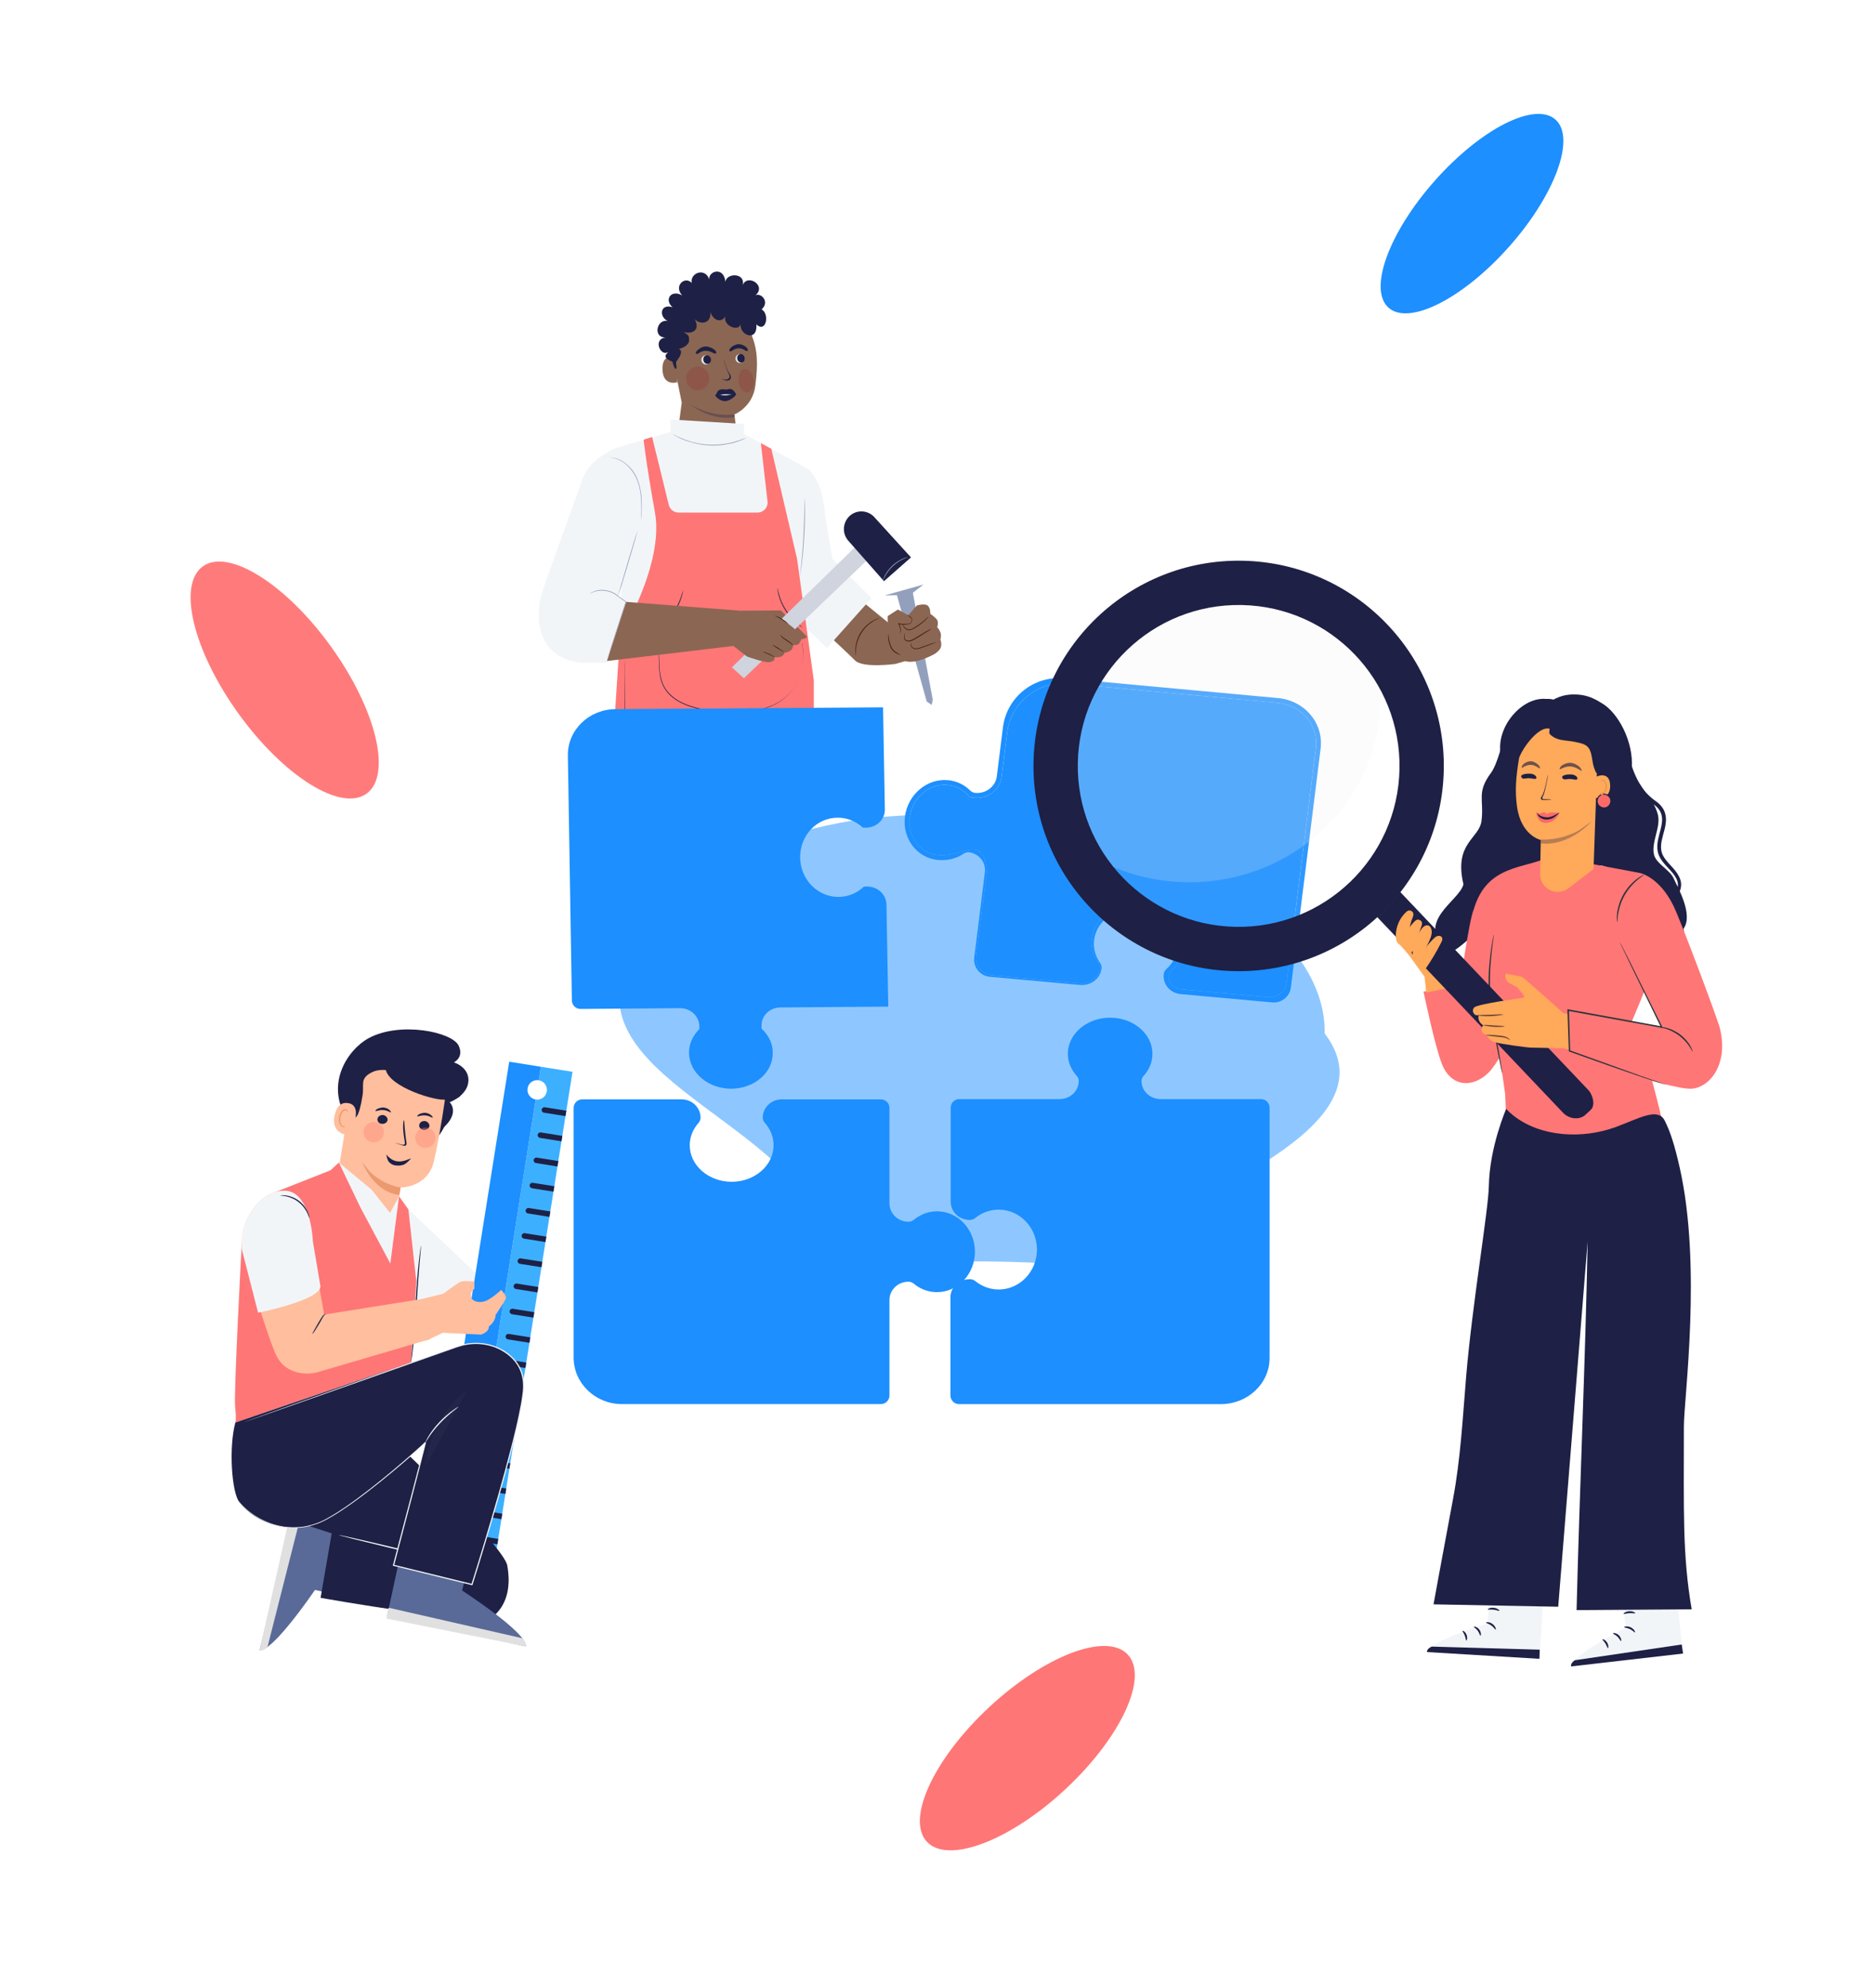 <svg width="563" height="597" viewBox="0 0 563 597" fill="none" xmlns="http://www.w3.org/2000/svg">
<g clip-path="url(#clip0_18033_74215)">
<g opacity="0.5" filter="url(#filter0_f_18033_74215)">
<path d="M397.975 310.366C421.11 340.581 347.941 362.191 324.674 380.005C261.08 375.405 263.791 387.768 240.657 357.553C217.523 327.339 150.675 312.217 209.825 265.228C267.261 219.6 398.755 256.752 397.975 310.366Z" fill="#1D8FFF"/>
</g>
<g filter="url(#filter1_f_18033_74215)">
<ellipse cx="85.524" cy="204.216" rx="42.064" ry="17.157" transform="rotate(54.223 85.524 204.216)" fill="#FF7676"/>
<ellipse cx="85.524" cy="204.216" rx="42.064" ry="17.157" transform="rotate(54.223 85.524 204.216)" fill="white" fill-opacity="0.04"/>
</g>
<g filter="url(#filter2_f_18033_74215)">
<ellipse cx="308.638" cy="524.98" rx="41.234" ry="16.819" transform="rotate(-42.961 308.638 524.98)" fill="#FF7676"/>
</g>
<path d="M105.035 337.123C97.037 326.143 104.352 315.211 110.811 311.741C120.279 306.656 135.849 309.903 137.786 314.009C139.47 317.584 136.352 319.035 136.352 319.035C136.352 319.035 141.007 320.42 140.721 324.72C140.435 329.019 135.091 331.01 135.091 331.01C135.091 331.01 139.355 334.953 130.323 340.839C120.191 347.117 106.751 339.468 105.036 337.117L105.035 337.123Z" fill="#1E2045"/>
<path d="M131.417 341.571C139.3 331.828 130.628 323.747 124.838 320.249C116.352 315.121 109.406 316.116 107.43 319.809C105.711 323.025 103.741 319.715 103.741 319.715C103.741 319.715 102.893 322.193 102.956 326.168C103.018 330.143 104.344 330.808 104.344 330.808C104.344 330.808 100.231 334.241 108.277 340.087C117.321 346.344 130.061 339.924 131.751 337.839L131.417 341.571Z" fill="#1E2045"/>
<path d="M105.806 326.274L100.594 358.176C99.705 363.602 99.512 371.75 108.151 372.759C126.366 394.2 118.751 366.327 119.573 361.26C119.963 358.86 120.294 356.855 120.353 356.609C120.353 356.609 128.44 356.733 130.34 348.789C131.261 344.951 132.664 337.333 133.706 330.032C134.827 322.185 129.729 321.613 122 319.866L121.228 319.692C112.833 318.3 106.96 317.841 105.806 326.274Z" fill="#FFBE9D"/>
<path d="M120.355 356.616C120.355 356.616 112.745 355.601 108.771 348.789C108.771 348.789 111.857 357.795 119.965 358.874L120.348 356.616L120.355 356.616Z" fill="#EB996E"/>
<path d="M115.859 320.047C114.971 325.605 129.354 330.302 133.321 330.237C140.103 331.018 140.862 325.853 135.148 321.537C129.433 317.221 116.255 317.577 115.859 320.047Z" fill="#1E2045"/>
<path d="M135.543 329.262C135.543 329.262 133.584 324.274 130.969 322.914C127.759 321.222 126.078 324.137 122.949 323.115C119.82 322.094 115.143 320.298 111.698 322.019C107.997 323.908 109.458 325.664 108.918 328.976C106.8 342.558 104.046 331.27 104.881 332.337C104.886 331.61 102.602 338.238 102.471 335.246C102.368 331.331 102.589 326.659 103.92 324.034C104.965 321.839 106.715 320.387 109.661 318.873C114.367 316.504 120.477 317.076 124.589 317.814C128.771 318.626 136.454 323.413 135.543 329.262Z" fill="#1E2045"/>
<path d="M106.924 334.209C106.955 332.96 106.367 331.76 105.173 331.403C103.623 330.938 101.47 331.071 100.581 334.75C99.138 340.72 104.857 341.014 104.903 340.841C104.926 340.752 106.055 339.873 106.57 337.677C106.809 336.657 106.896 335.307 106.924 334.209Z" fill="#FFBE9D"/>
<path d="M103.803 338.125C103.803 338.125 103.688 338.171 103.509 338.209C103.338 338.247 103.053 338.221 102.8 338.031C102.287 337.643 102.051 336.503 102.284 335.421C102.4 334.872 102.629 334.387 102.906 334.005C103.177 333.614 103.508 333.381 103.807 333.407C104.113 333.409 104.265 333.662 104.29 333.85C104.323 334.039 104.257 334.148 104.285 334.164C104.299 334.18 104.421 334.094 104.44 333.836C104.442 333.71 104.417 333.553 104.32 333.403C104.215 333.253 104.039 333.134 103.834 333.101C103.408 333.019 102.932 333.338 102.626 333.752C102.299 334.165 102.033 334.713 101.901 335.324C101.645 336.539 101.928 337.82 102.646 338.289C102.999 338.503 103.348 338.467 103.542 338.374C103.743 338.273 103.802 338.148 103.788 338.132L103.803 338.125Z" fill="#EB996E"/>
<path d="M216.918 358.226C217.247 356.598 216.231 354.998 214.615 354.61C211.347 353.831 206.303 352.901 205.01 354.207C203.052 356.19 198.382 360.991 198.382 360.991L188.071 364.031L187.928 373.431L206.043 367.217C206.043 367.217 211.054 367.229 210.468 364.573C210.468 364.573 212.919 363.463 212.478 361.961C212.045 360.465 209.972 360.209 209.972 360.209L210.282 357.506L216.901 358.319L216.925 358.219L216.918 358.226Z" fill="#FFBE9D"/>
<path d="M205.664 358.201L213.855 355.634C213.855 355.634 216.054 354.893 215.02 357.362C213.986 359.832 210.476 359.478 209.213 360.975C207.95 362.473 207.314 364.921 201.824 366.102" fill="#FFBE9D"/>
<path d="M201.818 366.098C201.818 366.098 202.208 366.063 202.905 365.906C203.595 365.728 204.592 365.449 205.722 364.835C206.276 364.514 206.861 364.113 207.403 363.572C207.946 363.045 208.417 362.373 208.888 361.693C209.128 361.36 209.373 361.012 209.696 360.774C210.025 360.529 210.423 360.352 210.842 360.195C211.681 359.881 212.61 359.655 213.498 359.189C213.935 358.953 214.347 358.653 214.677 358.28C214.999 357.893 215.211 357.44 215.352 356.998C215.419 356.767 215.47 356.529 215.479 356.279C215.473 356.03 215.394 355.728 215.157 355.555C214.927 355.381 214.655 355.36 214.427 355.364C214.192 355.376 213.967 355.423 213.757 355.491C212.179 356 210.757 356.465 209.53 356.856C208.381 357.243 207.421 357.564 206.693 357.808C206.028 358.042 205.657 358.182 205.665 358.203C205.674 358.224 206.054 358.133 206.735 357.941C207.479 357.725 208.448 357.44 209.614 357.102C210.841 356.725 212.28 356.294 213.865 355.806C214.223 355.695 214.69 355.636 214.942 355.822C215.194 356.009 215.14 356.475 215.004 356.881C214.862 357.301 214.675 357.689 214.393 358.031C214.097 358.36 213.733 358.635 213.324 358.856C212.499 359.29 211.577 359.523 210.717 359.845C210.284 360.01 209.859 360.196 209.488 360.479C209.104 360.769 208.853 361.139 208.614 361.479C208.143 362.173 207.706 362.822 207.192 363.341C206.684 363.866 206.135 364.272 205.603 364.591C204.523 365.217 203.549 365.538 202.876 365.751C202.202 365.949 201.823 366.055 201.831 366.083L201.818 366.098Z" fill="#EB996E"/>
<path d="M147.365 386.483L122.711 363.166L122.711 389.692C122.711 389.692 145.795 405.503 147.933 405.215L147.365 386.483Z" fill="#F2F5F8"/>
<path d="M101.807 349.108L99.292 351.454L81.991 358.274L72.615 373.794C72.615 373.794 70.181 418.672 70.645 422.568C71.11 426.463 70.685 427.212 70.685 427.212L123.448 409.229L125.064 384.724L122.686 363.19L119.883 359.272L117.182 364.243L111.612 357.247L101.8 349.101L101.807 349.108Z" fill="#F2F5F8"/>
<path d="M101.807 349.108L99.292 351.454L81.991 358.274L72.615 373.794C72.615 373.794 70.181 418.672 70.645 422.568C71.11 426.463 70.685 427.212 70.685 427.212L123.448 409.229L125.064 384.724L122.686 363.19L119.883 359.272L117.269 379.459L108.187 362.43L101.8 349.101L101.807 349.108Z" fill="#FF7676"/>
<path d="M126.485 374.051C126.485 374.051 126.448 374.167 126.404 374.405C126.361 374.678 126.314 375.015 126.249 375.424C126.117 376.308 125.962 377.591 125.795 379.182C125.445 382.364 125.102 386.764 124.79 391.634C124.478 396.503 124.17 400.901 123.892 404.087C123.751 405.633 123.639 406.907 123.552 407.853C123.516 408.261 123.491 408.604 123.469 408.876C123.453 409.112 123.452 409.233 123.467 409.239C123.481 409.239 123.503 409.124 123.548 408.886C123.591 408.613 123.638 408.276 123.702 407.866C123.835 406.983 123.99 405.699 124.157 404.109C124.506 400.927 124.85 396.526 125.162 391.657C125.474 386.795 125.782 382.39 126.06 379.211C126.201 377.665 126.313 376.39 126.4 375.445C126.436 375.037 126.461 374.694 126.483 374.422C126.499 374.186 126.5 374.065 126.485 374.058L126.485 374.051Z" fill="#1E2045"/>
<path d="M164.275 327.756C164.021 329.353 162.52 330.442 160.922 330.188L138.913 468.525L148.426 470.038L172 321.867L162.487 320.354L161.843 324.404C163.44 324.658 164.529 326.159 164.275 327.756Z" fill="#3DAFFF"/>
<path d="M152.979 318.838L162.492 320.352L161.848 324.401C160.25 324.147 158.75 325.236 158.496 326.833C158.241 328.431 159.33 329.932 160.928 330.186L138.918 468.527L129.405 467.014L152.979 318.838Z" fill="#1D8FFF"/>
<path d="M162.739 333.204C162.667 333.653 162.974 334.076 163.428 334.148L169.889 335.176L170.148 333.543L163.688 332.515C163.234 332.443 162.811 332.75 162.739 333.204Z" fill="#1E2045"/>
<path d="M161.536 340.766C161.464 341.215 161.771 341.638 162.225 341.711L168.686 342.738L168.945 341.105L162.485 340.078C162.031 340.005 161.608 340.312 161.536 340.766Z" fill="#1E2045"/>
<path d="M160.333 348.329C160.261 348.778 160.568 349.201 161.022 349.273L167.482 350.301L167.742 348.668L161.282 347.64C160.828 347.568 160.405 347.875 160.333 348.329Z" fill="#1E2045"/>
<path d="M159.129 355.891C159.058 356.34 159.365 356.763 159.819 356.836L166.279 357.863L166.539 356.23L160.078 355.203C159.625 355.13 159.202 355.437 159.129 355.891Z" fill="#1E2045"/>
<path d="M157.926 363.461C157.855 363.911 158.162 364.334 158.615 364.406L165.076 365.434L165.336 363.801L158.875 362.773C158.421 362.701 157.998 363.008 157.926 363.461Z" fill="#1E2045"/>
<path d="M156.723 371.024C156.652 371.473 156.958 371.896 157.412 371.968L163.873 372.996L164.133 371.363L157.672 370.335C157.218 370.263 156.795 370.57 156.723 371.024Z" fill="#1E2045"/>
<path d="M155.52 378.582C155.449 379.032 155.755 379.455 156.209 379.527L162.67 380.555L162.93 378.922L156.469 377.894C156.015 377.822 155.592 378.129 155.52 378.582Z" fill="#1E2045"/>
<path d="M154.309 386.153C154.238 386.602 154.544 387.025 154.998 387.097L161.459 388.125L161.719 386.492L155.258 385.464C154.804 385.392 154.381 385.699 154.309 386.153Z" fill="#1E2045"/>
<path d="M153.106 393.715C153.034 394.165 153.341 394.588 153.795 394.66L160.256 395.688L160.516 394.055L154.055 393.027C153.601 392.955 153.178 393.261 153.106 393.715Z" fill="#1E2045"/>
<path d="M151.911 401.278C151.839 401.727 152.146 402.15 152.6 402.222L159.061 403.25L159.32 401.617L152.86 400.589C152.406 400.517 151.983 400.824 151.911 401.278Z" fill="#1E2045"/>
<path d="M150.7 408.844C150.628 409.294 150.935 409.716 151.389 409.789L157.85 410.817L158.109 409.184L151.649 408.156C151.195 408.084 150.772 408.39 150.7 408.844Z" fill="#1E2045"/>
<path d="M149.497 416.403C149.425 416.852 149.732 417.275 150.186 417.347L156.646 418.375L156.906 416.742L150.446 415.714C149.992 415.642 149.569 415.949 149.497 416.403Z" fill="#1E2045"/>
<path d="M148.293 423.969C148.222 424.419 148.529 424.841 148.983 424.914L155.443 425.942L155.703 424.309L149.242 423.281C148.789 423.209 148.366 423.515 148.293 423.969Z" fill="#1E2045"/>
<path d="M147.09 431.539C147.019 431.989 147.326 432.412 147.78 432.484L154.24 433.512L154.5 431.879L148.039 430.851C147.585 430.779 147.163 431.086 147.09 431.539Z" fill="#1E2045"/>
<path d="M145.887 439.098C145.816 439.547 146.123 439.97 146.576 440.043L153.037 441.07L153.297 439.438L146.836 438.41C146.382 438.337 145.959 438.644 145.887 439.098Z" fill="#1E2045"/>
<path d="M144.684 446.661C144.613 447.11 144.919 447.533 145.373 447.605L151.834 448.633L152.094 447L145.633 445.972C145.179 445.9 144.756 446.207 144.684 446.661Z" fill="#1E2045"/>
<path d="M143.481 454.231C143.409 454.68 143.716 455.103 144.17 455.175L150.631 456.203L150.891 454.57L144.43 453.542C143.976 453.47 143.553 453.777 143.481 454.231Z" fill="#1E2045"/>
<path d="M142.278 461.793C142.206 462.243 142.513 462.666 142.967 462.738L149.428 463.766L149.688 462.133L143.227 461.105C142.773 461.033 142.35 461.34 142.278 461.793Z" fill="#1E2045"/>
<path d="M133.143 388.524C133.143 388.524 136.842 385.775 138.129 385.025C138.809 384.628 140.789 384.691 142.506 384.838L142.506 387.026C141.825 387.504 141.268 388.252 141.483 389.398C141.719 390.662 143.543 391.352 145.504 390.816C147.465 390.287 150.578 387.355 150.578 387.355C150.578 387.355 152.229 389.108 151.991 389.897C151.761 390.686 148.912 394.852 148.912 394.852C148.819 397.073 146.874 398.314 146.874 398.314C146.958 400.091 144.507 400.787 144.507 400.787L133.034 400.238L128.056 402.616L125.479 390.387L133.143 388.524Z" fill="#FFBE9D"/>
<path d="M82.464 405.833C80.32 400.591 77.534 391.38 77.534 391.38L72.66 375.241C72.359 370.788 73.562 366.329 76.243 362.763C78.237 360.109 81.102 357.774 85.069 357.591C93.479 357.193 93.428 372.648 93.428 372.648L97.411 394.774L125.783 390.245L129.189 402.165L95.631 412.017C92.394 412.96 88.86 412.544 86.049 410.679C84.447 409.614 83.336 407.968 82.465 405.847L82.464 405.833Z" fill="#FFBE9D"/>
<path d="M77.537 394.217L72.663 375.239C72.362 370.787 73.565 366.328 76.246 362.762C78.24 360.108 81.106 357.772 85.073 357.589C93.482 357.192 93.983 372.708 93.983 372.708L96.269 386.27C96.269 390.502 77.537 394.217 77.537 394.217Z" fill="#F2F5F8"/>
<path d="M84.218 358.994C84.221 359.058 84.89 359.045 85.942 359.262C86.979 359.472 88.402 359.983 89.679 360.979C90.963 361.975 91.804 363.228 92.267 364.181C92.737 365.14 92.892 365.802 92.948 365.785C92.983 365.783 92.927 365.094 92.504 364.076C92.088 363.064 91.25 361.732 89.906 360.689C88.57 359.646 87.07 359.161 85.986 359.01C84.894 358.852 84.216 358.959 84.218 359.001L84.218 358.994Z" fill="#1E2045"/>
<path d="M93.881 400.578C93.969 400.63 94.868 399.273 95.89 397.538C96.335 396.76 96.747 396.047 97.166 395.32C97.5 394.761 97.927 394.739 97.924 394.69C97.923 394.668 97.814 394.624 97.617 394.677C97.42 394.723 97.165 394.893 96.951 395.167C96.538 395.716 96.093 396.487 95.567 397.355C94.545 399.083 93.786 400.533 93.874 400.585L93.881 400.578Z" fill="#1E2045"/>
<path d="M115.007 482.19L94.633 477.465C94.633 477.465 81.861 496.246 77.99 495.533L87.861 455.573L120.016 463.344L115.574 482.19L115.007 482.19Z" fill="#596A98"/>
<path d="M87.023 455.342L90.141 456.093L80.402 494.464C80.402 494.464 79.187 496.052 77.985 495.544L87.024 455.349L87.023 455.342Z" fill="#E0E0E0"/>
<path d="M99.476 478.977C99.32 478.85 99.811 478.019 100.003 476.905C100.224 475.789 100.068 474.835 100.257 474.775C100.424 474.695 100.94 475.716 100.687 477.033C100.448 478.35 99.597 479.113 99.469 478.978L99.476 478.977Z" fill="#263238"/>
<path d="M114.722 429.702C115.486 429.449 151.307 464.119 152.392 470.099C153.477 476.079 152.511 481.388 148.67 484.992C144.836 488.596 96.314 479.833 96.314 479.833L99.65 460.478L85.123 455.77L98.487 428.002L114.722 429.702Z" fill="#1E2045"/>
<path d="M101.831 460.983C101.808 461.084 109.005 462.887 117.909 465.015C126.812 467.143 134.051 468.78 134.075 468.686C134.098 468.585 126.901 466.782 117.997 464.654C109.094 462.526 101.855 460.89 101.831 460.983Z" fill="white"/>
<path d="M144.334 456.365L138.817 477.636C138.817 477.636 158.587 490.392 157.947 494.423L116.318 485.202L123.556 451.699L144.334 456.357L144.334 456.365Z" fill="#596A98"/>
<path d="M116.09 486.067L116.785 482.817L156.77 491.938C156.77 491.938 158.443 493.156 157.945 494.414L116.09 486.06L116.09 486.067Z" fill="#E0E0E0"/>
<path d="M140.258 472.585C140.131 472.748 139.259 472.266 138.095 472.09C136.93 471.887 135.95 472.08 135.882 471.884C135.795 471.71 136.835 471.15 138.208 471.379C139.58 471.593 140.394 472.457 140.259 472.592L140.258 472.585Z" fill="#91B6E1" fill-opacity="0.12"/>
<path d="M138.774 403.994C143.225 402.839 148.021 403.525 151.838 406.1C155.042 408.259 157.805 411.829 157.267 417.707C156.08 430.767 141.8 475.864 141.8 475.864L118.523 470.151C118.393 470.114 118.238 469.745 118.323 469.862C118.523 470.151 128.067 432.702 127.805 433.15C127.523 433.628 105.643 453.219 96.336 457.098C86.772 461.083 76.912 457.415 71.944 451.165C69.559 448.173 68.7 434.535 70.709 427.198C70.709 427.198 135.891 405.034 137.104 404.508C137.439 404.362 138.056 404.181 138.781 403.994L138.774 403.994Z" fill="#1E2045"/>
<path opacity="0.12" d="M140.406 417.434C133.316 422.702 128.699 431.149 128.091 439.96L140.406 417.434Z" fill="#4B4D6A"/>
<path d="M71.579 450.614C71.579 450.614 71.671 450.759 71.878 451.034C72.071 451.316 72.411 451.697 72.85 452.202C73.769 453.167 75.244 454.53 77.463 455.827C78.559 456.497 79.866 457.1 81.334 457.651C82.827 458.144 84.483 458.608 86.33 458.769C88.169 458.917 90.171 458.906 92.236 458.472C94.296 458.052 96.43 457.294 98.472 456.127C99.505 455.568 100.527 454.938 101.577 454.292C102.596 453.605 103.674 452.951 104.719 452.192C105.771 451.454 106.851 450.7 107.921 449.889C109.006 449.099 110.096 448.266 111.192 447.412C115.606 443.999 120.218 440.155 124.989 435.933C125.581 435.404 126.174 434.867 126.78 434.323C127.079 434.044 127.372 433.779 127.677 433.478L127.907 433.239C127.8 433.237 128.19 433.203 127.671 433.229C127.612 433.047 127.655 433.18 127.639 433.153L127.628 433.217L127.6 433.361L127.459 433.953C127.056 435.534 126.647 437.144 126.239 438.769C125.395 442.019 124.526 445.349 123.64 448.751C121.852 455.556 119.981 462.665 118.051 470.012L118.003 470.185L118.176 470.226C125.747 472.088 133.65 474.026 141.755 476.017L141.921 476.058L141.97 475.892C143.269 471.777 144.611 467.396 145.943 462.959C148.783 453.492 151.469 444.218 153.79 435.183C154.954 430.669 156.029 426.217 156.834 421.793C157.062 420.691 157.198 419.579 157.34 418.474C157.519 417.375 157.532 416.248 157.461 415.14C157.311 412.924 156.544 410.762 155.236 409.026C152.584 405.55 148.416 403.627 144.352 403.316C142.312 403.15 140.271 403.362 138.362 403.924C137.885 404.07 137.415 404.222 136.938 404.368C136.476 404.534 136.021 404.693 135.566 404.859C134.657 405.184 133.747 405.501 132.851 405.826C125.678 408.376 118.995 410.751 112.893 412.918C100.695 417.26 90.829 420.782 83.999 423.215C80.599 424.438 77.954 425.387 76.149 426.035C75.26 426.359 74.575 426.608 74.113 426.775C73.651 426.941 73.421 427.038 73.421 427.038C73.421 427.038 73.66 426.969 74.122 426.81C74.591 426.65 75.277 426.408 76.174 426.105C77.979 425.471 80.633 424.55 84.049 423.355C90.887 420.95 100.777 417.469 112.991 413.17C119.101 411.016 125.792 408.655 132.973 406.119C133.869 405.802 134.779 405.484 135.689 405.159C136.144 405 136.606 404.834 137.061 404.675C137.523 404.53 137.98 404.393 138.45 404.247C140.317 403.702 142.323 403.492 144.32 403.66C146.317 403.828 148.325 404.351 150.162 405.297C151.992 406.243 153.691 407.545 154.955 409.247C156.225 410.935 156.96 413.028 157.107 415.187C157.177 416.266 157.162 417.357 156.99 418.45C156.847 419.547 156.711 420.645 156.49 421.746C155.69 426.149 154.609 430.601 153.444 435.108C151.122 444.129 148.429 453.396 145.596 462.863C144.264 467.3 142.915 471.681 141.623 475.795L141.844 475.67C133.739 473.686 125.836 471.749 118.265 469.894L118.398 470.115C120.321 462.762 122.185 455.653 123.972 448.848C124.851 445.439 125.72 442.109 126.558 438.859C126.966 437.235 127.374 435.625 127.777 434.036L127.917 433.438L127.952 433.286L127.97 433.207C127.96 433.15 128.008 433.262 127.947 433.051C127.576 433.17 127.689 433.015 127.664 433.08L127.467 433.275L126.597 434.097C125.998 434.634 125.406 435.17 124.813 435.707C120.057 439.928 115.452 443.779 111.053 447.198C109.957 448.052 108.867 448.885 107.789 449.682C106.719 450.493 105.646 451.246 104.594 451.985C103.557 452.744 102.486 453.397 101.467 454.084C100.424 454.729 99.402 455.366 98.383 455.918C96.355 457.084 94.263 457.84 92.218 458.259C90.174 458.699 88.186 458.709 86.37 458.575C84.537 458.427 82.889 457.97 81.404 457.491C79.943 456.946 78.637 456.358 77.542 455.702C75.324 454.426 73.844 453.084 72.911 452.135C72.465 451.638 72.118 451.271 71.918 450.989C71.712 450.721 71.591 450.585 71.591 450.585L71.579 450.614Z" fill="#F2F5F8"/>
<path d="M137.749 422.467C137.726 422.433 136.999 422.834 135.913 423.624C134.828 424.407 133.392 425.592 131.987 427.083C130.581 428.573 129.483 430.076 128.787 431.224C128.439 431.798 128.178 432.274 128.017 432.611C127.856 432.947 127.781 433.143 127.803 433.156C127.854 433.182 128.259 432.463 129.008 431.369C129.749 430.269 130.864 428.808 132.257 427.34C133.649 425.871 135.041 424.666 136.074 423.836C137.114 423.006 137.781 422.523 137.75 422.474L137.749 422.467Z" fill="#F2F5F8"/>
<path d="M129.799 420.318C129.755 420.298 129.455 420.97 129.085 422.093C128.709 423.217 128.284 424.8 127.984 426.575C127.684 428.358 127.568 429.996 127.551 431.173C127.533 432.357 127.599 433.087 127.649 433.085C127.706 433.082 127.733 432.353 127.815 431.188C127.897 430.015 128.056 428.403 128.351 426.642C128.652 424.881 129.033 423.3 129.339 422.173C129.644 421.038 129.857 420.343 129.807 420.324L129.799 420.318Z" fill="#1E2045"/>
<g opacity="0.4" filter="url(#filter3_f_18033_74215)">
<ellipse cx="112.285" cy="339.998" rx="3.069" ry="3.069" transform="rotate(6.156 112.285 339.998)" fill="#FF8473"/>
</g>
<path d="M129.021 338.064C128.94 338.811 128.321 339.332 127.384 339.315C126.54 339.308 125.861 338.647 125.942 337.9C126.022 337.152 126.641 336.631 127.578 336.648C128.413 336.738 128.999 337.39 129.021 338.064Z" fill="#1E2045"/>
<path d="M129.995 335.63C129.84 335.756 128.994 335.025 127.722 334.959C126.457 334.822 125.467 335.426 125.35 335.2C125.287 335.123 125.458 334.857 125.91 334.621C126.362 334.385 127.024 334.172 127.805 334.186C128.578 334.269 129.251 334.626 129.572 334.945C129.955 335.342 130.073 335.568 129.995 335.63Z" fill="#1E2045"/>
<path d="M116.447 336.249C116.366 336.996 115.75 337.518 114.82 337.501C113.981 337.495 113.306 336.834 113.387 336.087C113.467 335.34 114.175 334.828 115.014 334.835C115.751 334.914 116.435 335.492 116.447 336.249Z" fill="#1E2045"/>
<path d="M117.448 334.033C117.293 334.158 116.447 333.427 115.175 333.361C113.91 333.225 112.92 333.829 112.803 333.603C112.74 333.525 112.911 333.259 113.363 333.023C113.815 332.788 114.478 332.575 115.258 332.588C116.031 332.671 116.704 333.028 117.025 333.347C117.408 333.744 117.526 333.97 117.448 334.033Z" fill="#1E2045"/>
<path d="M118.777 343.255C118.796 343.208 119.544 343.431 120.784 343.757C121.131 343.839 121.439 343.729 121.56 343.614C121.682 343.499 121.643 343.212 121.604 342.925C121.478 342.279 121.419 341.659 121.312 340.966C120.903 338.147 121.196 336.393 121.346 336.398C121.496 336.403 121.484 338.213 121.828 341.007C121.934 341.7 121.976 342.367 122.101 343.013C122.14 343.299 122.226 343.659 121.965 343.936C121.844 344.051 121.591 344.114 121.375 344.083C121.16 344.053 121.028 344.001 120.831 343.923C119.497 343.452 118.759 343.302 118.777 343.255Z" fill="#1E2045"/>
<g opacity="0.4" filter="url(#filter4_f_18033_74215)">
<ellipse cx="127.793" cy="341.674" rx="3.069" ry="3.069" transform="rotate(6.156 127.793 341.674)" fill="#FF8473"/>
</g>
<path d="M116.063 346.669C116.063 346.669 117.376 348.593 119.459 348.764C121.234 349.03 123.324 347.795 123.434 347.927C123.465 348.029 121.972 349.5 121.273 349.765C120.574 350.031 119.475 350.141 118.413 349.908C117.402 349.605 116.799 349.014 116.582 348.527C116.284 348.01 116.063 346.669 116.063 346.669Z" fill="#1E2045"/>
<path d="M265.805 178.808L277.454 175.531L274.252 178.011L280.23 210.15L279.898 211.687L278.415 210.677L269.455 178.723L265.805 178.808Z" fill="#93A0BD"/>
<path d="M275.455 181.825C275.455 181.825 277.702 181.151 278.646 181.825C279.59 182.499 279.5 184.341 279.5 184.341C279.5 184.341 281.162 185.464 281.567 186.228C282.016 186.992 281.567 188.385 281.567 188.385C281.567 188.385 282.106 188.835 282.51 189.868C282.915 190.902 282.51 192.025 282.51 192.025C282.51 192.025 282.96 193.149 282.69 194.272C282.421 195.395 280.848 196.339 280.848 196.339C280.848 196.339 275.321 199.574 271.95 198.541L268.94 199.395C268.94 199.395 259.233 200.698 256.897 198.361C254.56 196.024 249.797 191.621 249.797 191.621L259.099 180.656L266.962 187.082L272.355 185.33L275.455 181.825Z" fill="#8B6653"/>
<path d="M279.008 185.102C279.008 185.102 278.919 185.236 278.784 185.416C278.604 185.596 278.379 185.91 278.02 186.225C277.346 186.899 276.357 187.708 275.144 188.427C274.515 188.786 273.931 189.146 273.301 189.236C272.987 189.281 272.672 189.236 272.403 189.101C272.133 188.966 271.953 188.786 271.774 188.607C271.459 188.247 271.279 187.888 271.19 187.663C271.1 187.438 271.055 187.259 271.055 187.259C271.055 187.259 271.145 187.393 271.279 187.618C271.414 187.843 271.594 188.157 271.908 188.472C272.223 188.786 272.717 189.101 273.301 189.011C273.886 188.921 274.47 188.562 275.054 188.202C276.267 187.483 277.256 186.674 277.93 186.045C278.559 185.506 278.963 185.102 279.008 185.102Z" fill="#471E08"/>
<path d="M279.814 188.965C279.814 189.01 279.274 189.234 278.421 189.774C277.567 190.268 276.443 191.077 275.095 191.841C274.421 192.2 273.792 192.605 273.073 192.65C272.714 192.65 272.399 192.605 272.13 192.425C271.86 192.245 271.68 191.976 271.635 191.706C271.5 191.167 271.68 190.762 271.725 190.493C271.815 190.223 271.86 190.088 271.905 190.088C271.905 190.088 271.86 190.223 271.815 190.493C271.77 190.762 271.68 191.167 271.77 191.616C271.815 191.841 271.995 192.065 272.219 192.2C272.444 192.335 272.759 192.425 273.073 192.38C273.702 192.335 274.331 191.931 275.005 191.571C276.309 190.807 277.477 190.043 278.331 189.549C278.78 189.324 279.14 189.145 279.409 189.01C279.679 189.01 279.814 188.965 279.814 188.965Z" fill="#471E08"/>
<path d="M281.474 192.781C281.474 192.826 280.98 193.006 280.216 193.32C279.407 193.635 278.284 194.039 277.07 194.489C276.441 194.714 275.857 194.938 275.228 194.938C274.644 194.938 274.105 194.714 273.835 194.309C273.565 193.95 273.565 193.5 273.655 193.276C273.745 193.051 273.88 192.961 273.88 192.961C273.88 192.961 273.79 193.096 273.745 193.32C273.7 193.545 273.745 193.905 273.97 194.219C274.239 194.534 274.689 194.758 275.273 194.714C275.812 194.714 276.396 194.489 277.026 194.264C278.239 193.815 279.362 193.41 280.216 193.141C280.98 192.916 281.474 192.781 281.474 192.781Z" fill="#471E08"/>
<path d="M266.695 190.813V185.016L269.751 183.039C269.751 183.039 273.076 184.837 273.66 185.241C274.424 185.825 273.93 187.533 272.762 187.533C271.279 187.533 270.11 187.353 270.11 187.353L266.695 190.813Z" fill="#8B6653"/>
<path d="M272.581 184.605C272.581 184.605 272.671 184.695 272.896 184.83C272.985 184.875 273.12 184.965 273.3 185.055C273.435 185.145 273.659 185.235 273.794 185.459C274.109 185.864 274.064 186.538 273.704 187.077C273.48 187.347 273.12 187.436 272.806 187.481C272.491 187.526 272.132 187.526 271.817 187.571C271.143 187.616 270.469 187.571 269.93 187.347L270.065 187.167C270.559 187.976 270.649 188.785 270.604 189.369C270.604 189.638 270.559 189.863 270.514 189.998C270.469 190.133 270.424 190.222 270.424 190.222C270.379 190.222 270.469 189.908 270.469 189.369C270.469 188.829 270.334 188.066 269.885 187.302L269.75 187.077L270.02 187.167C270.559 187.347 271.188 187.392 271.862 187.347C272.221 187.347 272.536 187.302 272.851 187.302C273.165 187.257 273.435 187.212 273.615 186.987C273.929 186.538 273.974 185.954 273.749 185.639C273.48 185.324 273.12 185.145 272.94 185.01C272.626 184.74 272.581 184.605 272.581 184.605Z" fill="#471E08"/>
<path d="M270.561 196.695C270.561 196.74 270.111 196.606 269.482 196.291C269.168 196.111 268.763 195.931 268.404 195.572C268.044 195.257 267.73 194.808 267.505 194.269C267.056 193.235 266.876 192.247 266.831 191.528C266.786 190.809 266.831 190.359 266.876 190.359C266.921 190.359 266.921 190.809 267.011 191.483C267.101 192.157 267.325 193.145 267.73 194.134C267.955 194.628 268.224 195.033 268.584 195.347C268.898 195.662 269.258 195.887 269.572 196.066C270.156 196.471 270.561 196.65 270.561 196.695Z" fill="#471E08"/>
<path d="M264.177 185.642C264.177 185.687 263.413 185.911 262.29 186.63C261.166 187.304 259.773 188.473 258.74 190.18C257.706 191.888 257.257 193.64 257.167 194.944C257.032 196.247 257.167 197.056 257.122 197.056C257.122 197.056 257.077 196.876 257.032 196.471C256.987 196.112 256.942 195.573 256.987 194.899C257.032 193.596 257.437 191.753 258.515 190.001C259.594 188.293 261.032 187.08 262.2 186.451C262.784 186.136 263.278 185.911 263.593 185.777C263.952 185.642 264.177 185.597 264.177 185.642Z" fill="#471E08"/>
<path d="M215.005 89.096L215.688 89.057C222.573 88.688 225.008 87.63 225.767 100.528C227.637 105.109 227.741 109.24 226.936 115.778C226.131 122.315 220.635 124.454 220.635 124.454L221.692 132.902L214.884 140.197L203.152 133.433L204.814 120.914L201.282 103.46C200.253 96.359 207.653 89.905 215.005 89.09L215.005 89.096Z" fill="#8B6653"/>
<path d="M217.112 116.909C215.393 116.93 215.53 117.982 214.862 118.824C215.411 119.498 216.504 120.513 217.93 120.451C219.056 120.401 220.558 119.362 221.186 118.474C221.186 118.474 220.416 116.75 219.269 116.811C218.122 116.872 218.192 117.066 218.192 117.066C218.124 116.905 217.46 116.905 217.112 116.909Z" fill="#1E2045"/>
<path opacity="0.9" d="M216.037 118.541C217.763 118.983 219.04 118.688 219.937 118.45C219.934 118.45 219.932 118.449 219.93 118.449C219.784 118.434 219.576 118.414 219.33 118.397C218.836 118.362 218.184 118.339 217.552 118.379C216.962 118.44 216.525 118.486 216.236 118.518C216.16 118.527 216.093 118.535 216.037 118.541Z" fill="white" stroke="#1E2045" stroke-width="0.085"/>
<g opacity="0.26" filter="url(#filter5_f_18033_74215)">
<ellipse cx="3.48" cy="3.555" rx="3.48" ry="3.555" transform="matrix(0.999 0.047 -0.046 0.999 206.281 109.922)" fill="#952828"/>
</g>
<g opacity="0.26" filter="url(#filter6_f_18033_74215)">
<ellipse cx="2.279" cy="3.552" rx="2.279" ry="3.552" transform="matrix(0.988 -0.155 0.148 0.989 221.367 111.148)" fill="#952828"/>
</g>
<path opacity="0.32" d="M220.629 124.419C220.629 124.419 214.658 125.663 207.406 121.5C207.406 121.5 213.741 126.605 220.723 125.248L220.629 124.419Z" fill="#1E2045"/>
<path d="M221.911 103.506C222.804 103.485 223.555 103.901 223.991 104.269L223.992 104.269C224.215 104.45 224.37 104.633 224.459 104.787C224.504 104.864 224.535 104.938 224.548 105.005C224.56 105.064 224.566 105.154 224.508 105.222C224.494 105.238 224.477 105.248 224.459 105.256C224.397 105.298 224.324 105.294 224.278 105.284C224.216 105.27 224.147 105.238 224.078 105.203C224.008 105.167 223.926 105.119 223.838 105.069C223.749 105.018 223.65 104.962 223.543 104.906C223.113 104.678 222.547 104.439 221.895 104.459L221.893 104.458C221.241 104.47 220.672 104.735 220.24 104.982C220.132 105.044 220.033 105.104 219.943 105.159C219.854 105.214 219.773 105.265 219.702 105.304C219.634 105.343 219.565 105.377 219.504 105.394C219.451 105.408 219.352 105.421 219.283 105.342L219.282 105.343L219.282 105.341C219.28 105.339 219.277 105.338 219.275 105.336L219.277 105.334C219.219 105.265 219.226 105.177 219.239 105.122C219.254 105.055 219.286 104.98 219.332 104.903C219.425 104.746 219.584 104.558 219.809 104.363L219.809 104.362C220.249 103.984 221.016 103.528 221.911 103.506Z" fill="#1E2045" stroke="#1E2045" stroke-width="0.258" stroke-linejoin="round"/>
<path opacity="0.9" d="M223.75 107.315C223.948 108.038 223.506 108.787 222.742 108.98C221.986 109.172 221.208 108.744 221.011 108.021C220.813 107.298 221.254 106.549 222.01 106.357C222.766 106.166 223.544 106.594 223.75 107.315Z" fill="#F2F5F8"/>
<path opacity="0.9" d="M213.478 107.693C213.697 108.43 213.28 109.205 212.524 109.415C211.777 109.624 210.991 109.199 210.772 108.462C210.554 107.725 210.971 106.95 211.718 106.741C212.465 106.532 213.251 106.958 213.478 107.693Z" fill="#F2F5F8"/>
<path d="M213.56 107.658C213.759 108.351 213.433 109.068 212.815 109.249C212.204 109.43 211.544 109.017 211.346 108.324C211.147 107.63 211.473 106.914 212.084 106.733C212.696 106.553 213.355 106.966 213.56 107.658Z" fill="#1E2045"/>
<path d="M211.985 104.186C212.974 104.167 213.96 104.674 214.442 105.04L214.441 105.04C214.688 105.22 214.859 105.402 214.959 105.557C215.009 105.633 215.045 105.709 215.061 105.777C215.075 105.838 215.081 105.933 215.015 106.003C215.001 106.017 214.983 106.027 214.964 106.034C214.898 106.074 214.822 106.067 214.775 106.058C214.707 106.044 214.627 106.014 214.543 105.977C214.458 105.94 214.359 105.892 214.251 105.84C214.142 105.787 214.023 105.73 213.893 105.671C213.372 105.435 212.699 105.187 211.967 105.205L211.965 105.205C211.235 105.214 210.639 105.484 210.2 105.735C210.09 105.797 209.99 105.858 209.9 105.914C209.811 105.969 209.729 106.021 209.658 106.061C209.59 106.101 209.52 106.135 209.459 106.153C209.403 106.168 209.31 106.18 209.239 106.108L209.238 106.109C209.237 106.108 209.236 106.106 209.236 106.106C209.234 106.104 209.232 106.103 209.23 106.102L209.232 106.1C209.167 106.031 209.174 105.938 209.188 105.88C209.205 105.811 209.242 105.736 209.292 105.659C209.395 105.503 209.57 105.314 209.819 105.121L209.82 105.121C210.29 104.757 210.988 104.204 211.985 104.186Z" fill="#1E2045" stroke="#1E2045" stroke-width="0.258" stroke-linejoin="round"/>
<path d="M216.691 113.69C216.691 113.69 218.553 114.588 219.152 113.331C219.368 112.879 218.986 112.359 218.606 111.532C218.392 111.067 218.104 110.066 218.061 109.997C217.581 108.684 217.548 108.541 217.494 108.054C217.632 108.498 218.073 110 218.62 111.252C219.083 112.309 219.857 112.709 219.502 113.691C218.752 115.053 216.691 113.69 216.691 113.69Z" fill="#1E2045"/>
<path d="M202.94 109.024C202.892 107.873 202.104 106.99 201.212 107.132C200.123 107.299 198.924 108.132 199.022 111.004C199.202 116.1 203.482 114.87 203.486 114.722C203.582 114.636 203.034 111.152 202.945 109.018L202.94 109.024Z" fill="#8B6653"/>
<path d="M201.716 112.891C201.716 112.891 201.654 112.954 201.544 113.022C201.439 113.089 201.259 113.149 201.06 113.073C200.661 112.919 200.299 112.159 200.253 111.314C200.228 110.888 200.286 110.477 200.395 110.132C200.494 109.78 200.665 109.526 200.859 109.472C201.053 109.401 201.199 109.541 201.251 109.667C201.304 109.792 201.287 109.892 201.306 109.898C201.315 109.91 201.383 109.812 201.346 109.622C201.326 109.533 201.282 109.425 201.19 109.34C201.099 109.255 200.964 109.216 200.828 109.247C200.541 109.292 200.296 109.645 200.177 110.025C200.045 110.405 199.97 110.869 199.999 111.348C200.056 112.288 200.472 113.144 201.016 113.302C201.281 113.368 201.495 113.25 201.606 113.136C201.718 113.009 201.735 112.903 201.721 112.897L201.716 112.891Z" fill="#8B6653"/>
<path d="M223.73 107.246C223.944 107.941 223.639 108.667 223.031 108.859C222.429 109.05 221.764 108.644 221.55 107.949C221.337 107.255 221.641 106.529 222.243 106.338C222.845 106.147 223.509 106.552 223.73 107.246Z" fill="#1E2045"/>
<path d="M228.809 92.905C231.607 90.421 228.061 87.258 226.483 89.037C230.927 86.073 224.498 81.872 223.082 85.707C224.138 81.968 218.385 81.796 217.929 84.601C217.42 79.864 212.718 81.465 213.097 83.914C211.769 80.162 207.218 82.009 207.808 84.995C205.974 82.798 202.238 85.666 204.932 88.715C201.591 86.809 199.452 90.056 202.063 92.256C198.284 91.085 197.903 95.124 200.625 96.424C197.31 95.621 196.013 101.47 200.012 101.348C195.991 101.762 198.475 107.26 200.733 105.715C200.711 106.021 198.314 107.191 202.014 108.604C202.213 109.339 202.679 110.901 203.055 110.771C203.313 110.681 203.243 110.188 203.17 109.677C203.106 109.228 203.041 108.766 203.194 108.553C203.282 108.425 203.385 108.283 203.494 108.133C203.835 107.663 204.233 107.115 204.383 106.655C204.394 106.622 204.405 106.588 204.417 106.553C204.624 105.933 204.877 105.226 203.951 104.8C205.57 104.384 207.126 103.415 207.026 102.041C207.15 100.28 205.833 100.368 205.39 99.517C205.891 100.308 210.99 100.273 208.723 95.883C210.401 97.569 213.704 97.327 213.435 93.653C214.255 96.437 216.861 96.944 217.896 94.998C217.192 97.913 222.042 99.776 222.554 97.217C221.895 100.511 227.606 103.001 227.239 97.436C230.169 100.134 231.289 94.278 228.809 92.905Z" fill="#1E2045"/>
<path d="M242.963 140.934C242.963 140.934 246.693 144.394 247.502 151.494C248.311 158.594 250.153 167.896 250.153 167.896L261.837 179.625L248.446 194.589L238.29 184.927L235.773 169.783L242.963 140.934Z" fill="#F2F5F8"/>
<path d="M223.736 130.42L202.75 129.297L186.303 134.15L186.977 169.965L184.82 227.845H245.755L241.621 183.446L243.059 140.981L223.736 130.42Z" fill="#F2F5F8"/>
<path d="M186.3 134.152C186.3 134.152 177.268 136.669 174.616 144.802C173.089 149.521 162.798 177.247 162.349 179.674C161.899 182.101 159.068 196.615 173.987 198.997H182.121L188.053 180.752L185.626 179L192.457 160.081L186.3 134.152Z" fill="#F2F5F8"/>
<path d="M201.445 130.287V125.973L223.554 127.321V131.904L218.027 137.342L201.445 131.275" fill="#F2F5F8"/>
<path d="M192.638 156.082C192.638 156.082 192.638 155.992 192.638 155.857C192.638 155.678 192.638 155.453 192.638 155.183C192.638 154.599 192.683 153.701 192.683 152.622C192.683 151.544 192.638 150.285 192.503 148.847C192.368 147.454 192.054 145.882 191.47 144.354C190.885 142.826 190.032 141.523 189.088 140.444C188.144 139.411 187.111 138.647 186.122 138.198C185.178 137.748 184.325 137.524 183.741 137.434C183.156 137.344 182.797 137.344 182.797 137.344C182.797 137.344 182.887 137.344 183.022 137.344C183.201 137.344 183.426 137.344 183.696 137.389C184.28 137.434 185.178 137.613 186.167 138.063C187.156 138.512 188.234 139.276 189.223 140.31C190.211 141.343 191.065 142.691 191.649 144.264C192.233 145.837 192.503 147.365 192.683 148.802C192.818 150.24 192.818 151.499 192.818 152.577C192.818 153.656 192.728 154.509 192.728 155.138C192.728 155.408 192.683 155.633 192.683 155.813C192.638 155.992 192.638 156.082 192.638 156.082Z" fill="#93A0BD"/>
<path d="M191.469 159.586C191.469 159.586 191.424 159.856 191.289 160.35C191.154 160.889 190.929 161.608 190.705 162.462C190.21 164.214 189.491 166.641 188.683 169.337C187.874 172.033 187.155 174.46 186.616 176.212C186.346 177.066 186.121 177.74 185.941 178.279C185.762 178.774 185.672 179.043 185.672 179.043C185.672 179.043 185.717 178.774 185.852 178.279C185.986 177.74 186.211 177.021 186.436 176.167C186.93 174.415 187.649 171.988 188.458 169.292C189.267 166.596 189.986 164.169 190.525 162.417C190.795 161.563 191.019 160.889 191.199 160.35C191.334 159.856 191.424 159.586 191.469 159.586Z" fill="#93A0BD"/>
<path d="M182.119 198.997C182.119 198.997 182.119 198.907 182.209 198.682C182.254 198.458 182.343 198.188 182.478 197.784C182.703 197.02 183.062 195.896 183.467 194.548C184.366 191.807 185.534 188.077 186.882 183.988C187.242 182.865 187.601 181.741 187.96 180.708L188.005 180.843C187.152 180.214 186.343 179.629 185.579 179.09C185.085 178.641 184.5 178.281 183.961 178.057C183.422 177.787 182.838 177.607 182.299 177.517C181.22 177.293 180.231 177.338 179.423 177.472C177.805 177.787 177.131 178.506 177.086 178.461C177.086 178.461 177.131 178.416 177.221 178.326C177.311 178.281 177.445 178.147 177.625 178.012C177.985 177.787 178.569 177.472 179.378 177.293C180.187 177.113 181.175 177.068 182.299 177.293C182.838 177.383 183.422 177.562 184.006 177.832C184.59 178.102 185.174 178.416 185.669 178.91C186.433 179.45 187.242 180.034 188.095 180.663L188.14 180.708L188.095 180.798C187.736 181.876 187.376 182.955 187.017 184.123C185.669 188.212 184.455 191.942 183.557 194.683C183.107 196.031 182.748 197.11 182.478 197.874C182.343 198.233 182.254 198.503 182.164 198.727C182.164 198.907 182.119 198.997 182.119 198.997Z" fill="#93A0BD"/>
<path d="M224.091 131.592C224.091 131.592 224.046 131.637 223.866 131.682C223.687 131.772 223.507 131.862 223.282 131.952C223.013 132.086 222.698 132.221 222.294 132.356C221.889 132.491 221.485 132.671 220.99 132.805C220.721 132.895 220.496 132.94 220.226 133.03C219.957 133.12 219.642 133.165 219.373 133.21C218.789 133.345 218.114 133.435 217.44 133.569C216.092 133.749 214.565 133.839 212.992 133.749C211.419 133.659 209.936 133.39 208.588 133.075C207.914 132.895 207.285 132.716 206.701 132.536C206.431 132.446 206.117 132.356 205.847 132.266C205.577 132.176 205.353 132.042 205.083 131.952C204.589 131.772 204.184 131.547 203.825 131.368C203.465 131.188 203.151 131.008 202.881 130.873C202.656 130.738 202.477 130.604 202.297 130.514C202.162 130.424 202.117 130.379 202.117 130.379C202.117 130.379 202.207 130.424 202.342 130.469C202.522 130.559 202.701 130.649 202.926 130.783C203.196 130.918 203.51 131.098 203.87 131.233C204.229 131.412 204.679 131.592 205.128 131.772C205.353 131.862 205.622 131.952 205.892 132.086C206.161 132.176 206.431 132.266 206.701 132.356C207.285 132.581 207.914 132.716 208.543 132.895C209.846 133.21 211.329 133.435 212.902 133.524C214.475 133.614 215.958 133.524 217.306 133.345C217.98 133.255 218.609 133.165 219.193 133.03C219.507 132.985 219.777 132.895 220.047 132.85C220.316 132.761 220.586 132.716 220.811 132.626C221.305 132.491 221.754 132.356 222.114 132.221C222.518 132.086 222.833 131.952 223.102 131.862C223.372 131.772 223.552 131.682 223.731 131.637C224.001 131.592 224.091 131.592 224.091 131.592Z" fill="#93A0BD"/>
<path d="M240.359 173.424C240.359 173.424 240.359 173.334 240.359 173.199C240.359 173.019 240.404 172.794 240.404 172.525C240.449 171.896 240.539 171.042 240.674 169.964C240.899 167.807 241.168 164.841 241.348 161.516C241.528 158.235 241.618 155.224 241.663 153.068C241.663 151.989 241.707 151.135 241.707 150.506C241.707 150.237 241.707 150.012 241.707 149.787C241.707 149.607 241.707 149.562 241.707 149.562C241.707 149.562 241.707 149.652 241.752 149.787C241.752 149.967 241.752 150.192 241.797 150.506C241.797 151.09 241.842 151.989 241.842 153.068C241.842 155.224 241.797 158.235 241.573 161.56C241.393 164.886 241.078 167.852 240.809 170.008C240.674 171.087 240.539 171.941 240.449 172.57C240.404 172.839 240.359 173.064 240.359 173.244C240.359 173.334 240.359 173.424 240.359 173.424Z" fill="#93A0BD"/>
<path d="M184.591 215.711L176.188 262.176H182.793L184.591 215.711Z" fill="#1A82E8"/>
<path d="M244.492 204.344L239.459 167.809L231.73 134.781L228.585 133.073L230.585 150.583C230.788 152.364 229.396 153.924 227.604 153.924H203.84C202.459 153.924 201.256 152.981 200.926 151.639L195.915 131.23L193.354 132.039C193.354 132.039 193.983 138.331 196.769 153.924C199.6 169.517 186.254 191.222 186.254 191.222L181.625 262.313L244.492 241.001V204.344Z" fill="#FF7676"/>
<path d="M197.578 190.401C197.578 190.401 197.758 190.266 198.072 190.041C198.387 189.817 198.836 189.457 199.331 188.963C199.825 188.468 200.364 187.839 200.858 187.075C201.353 186.311 201.802 185.368 202.296 184.424C203.24 182.492 204.049 180.739 204.543 179.391C204.768 178.717 204.948 178.178 205.082 177.819C205.172 177.459 205.262 177.234 205.262 177.234C205.262 177.234 205.262 177.459 205.172 177.863C205.082 178.268 204.948 178.807 204.723 179.481C204.274 180.829 203.465 182.627 202.521 184.559C202.072 185.548 201.577 186.446 201.038 187.21C200.499 187.974 199.96 188.648 199.421 189.098C198.881 189.592 198.432 189.906 198.117 190.131C197.758 190.311 197.578 190.401 197.578 190.401Z" fill="#1E2045"/>
<path d="M241.074 193.102C241.074 193.102 241.074 193.146 241.074 193.281C241.074 193.416 241.118 193.596 241.118 193.821C241.118 194.045 241.163 194.36 241.163 194.674C241.163 194.854 241.208 195.034 241.208 195.214C241.208 195.393 241.208 195.618 241.208 195.843C241.253 197.595 241.163 200.247 240.085 203.257C239.546 204.74 238.737 206.358 237.568 207.796C236.355 209.234 234.782 210.537 232.895 211.526C231.008 212.47 228.851 213.144 226.604 213.548C224.357 213.952 221.975 214.087 219.549 213.997C217.122 213.952 214.74 213.683 212.493 213.368C210.202 213.054 208.045 212.515 206.112 211.751C204.135 210.942 202.382 209.908 201.079 208.56C199.731 207.212 198.922 205.594 198.518 204.066C198.113 202.493 198.024 201.055 197.979 199.797C197.934 198.539 197.934 197.46 197.889 196.562C197.844 195.663 197.799 194.989 197.754 194.54C197.709 194.315 197.709 194.135 197.664 194C197.664 193.865 197.664 193.821 197.664 193.821C197.664 193.821 197.664 193.865 197.709 194C197.709 194.135 197.754 194.315 197.799 194.54C197.844 194.989 197.934 195.708 197.979 196.562C198.024 197.46 198.068 198.539 198.113 199.797C198.158 201.055 198.248 202.493 198.698 204.021C199.102 205.549 199.911 207.122 201.259 208.425C202.562 209.773 204.315 210.807 206.247 211.571C208.179 212.335 210.336 212.874 212.583 213.189C214.83 213.503 217.212 213.773 219.638 213.818C222.065 213.863 224.447 213.728 226.694 213.368C228.94 212.964 231.053 212.335 232.94 211.391C234.782 210.447 236.355 209.189 237.568 207.751C238.782 206.313 239.546 204.74 240.085 203.257C241.163 200.247 241.253 197.64 241.253 195.888C241.253 195.663 241.253 195.438 241.253 195.259C241.253 195.079 241.253 194.899 241.208 194.719C241.208 194.36 241.163 194.09 241.163 193.866C241.163 193.641 241.163 193.461 241.163 193.326C241.029 193.191 241.029 193.102 241.074 193.102Z" fill="#1E2045"/>
<path d="M241.215 188.478C241.215 188.478 241.036 188.389 240.721 188.209C240.541 188.119 240.362 187.984 240.137 187.804C239.912 187.625 239.688 187.49 239.418 187.265C238.879 186.861 238.294 186.322 237.71 185.647C237.126 184.973 236.497 184.21 235.958 183.356C235.419 182.502 234.969 181.603 234.61 180.794C234.295 179.986 234.026 179.222 233.846 178.548C233.756 178.233 233.711 177.918 233.666 177.649C233.621 177.379 233.576 177.155 233.576 176.975C233.531 176.615 233.531 176.391 233.531 176.391C233.576 176.391 233.666 177.199 234.026 178.458C234.205 179.087 234.475 179.851 234.789 180.66C235.149 181.468 235.598 182.322 236.138 183.176C236.677 184.03 237.261 184.794 237.845 185.423C238.429 186.052 239.013 186.636 239.508 187.04C240.541 188.029 241.215 188.434 241.215 188.478Z" fill="#1E2045"/>
<path d="M186.926 262.315C186.926 262.315 186.926 262.27 186.926 262.136C186.926 262.001 186.926 261.866 186.926 261.641C186.926 261.192 186.971 260.563 186.971 259.754C187.016 258.091 187.061 255.71 187.15 252.789C187.285 246.902 187.465 238.813 187.555 229.826C187.645 220.838 187.645 212.749 187.645 206.863C187.645 203.942 187.645 201.56 187.6 199.897C187.6 199.089 187.6 198.459 187.6 198.01C187.6 197.785 187.6 197.65 187.6 197.516C187.6 197.426 187.6 197.336 187.6 197.336C187.6 197.336 187.6 197.381 187.6 197.516C187.6 197.65 187.6 197.785 187.6 198.01C187.6 198.459 187.645 199.089 187.645 199.897C187.69 201.56 187.69 203.942 187.735 206.863C187.78 212.749 187.825 220.883 187.735 229.826C187.645 238.813 187.465 246.902 187.24 252.789C187.15 255.71 187.061 258.091 186.971 259.754C186.926 260.563 186.926 261.192 186.881 261.641C186.881 261.866 186.881 262.001 186.836 262.136C186.971 262.27 186.971 262.315 186.926 262.315Z" fill="#1E2045"/>
<path d="M236.449 223.98C236.449 223.98 236.449 224.025 236.359 224.07C236.314 224.115 236.224 224.205 236.134 224.295C235.91 224.52 235.64 224.789 235.236 225.149C234.427 225.913 233.303 226.946 231.955 228.249C229.169 230.856 225.26 234.406 221.036 238.405C216.812 242.404 213.172 246.179 210.656 249.055C209.397 250.493 208.409 251.661 207.735 252.47C207.42 252.874 207.151 253.189 206.971 253.414C206.881 253.504 206.836 253.593 206.746 253.638C206.701 253.683 206.656 253.728 206.656 253.728C206.656 253.728 206.656 253.683 206.701 253.638C206.746 253.548 206.836 253.504 206.881 253.369C207.061 253.144 207.33 252.785 207.645 252.38C208.319 251.526 209.263 250.358 210.521 248.92C212.992 246.044 216.677 242.225 220.901 238.225C225.125 234.226 229.034 230.676 231.865 228.115C233.258 226.856 234.427 225.823 235.191 225.104C235.595 224.744 235.865 224.475 236.089 224.295C236.179 224.205 236.269 224.16 236.314 224.07C236.404 223.98 236.449 223.98 236.449 223.98Z" fill="#1E2045"/>
<path d="M242.428 191.174L234.565 183.266L234.07 186.591C234.07 186.591 238.519 191.264 239.957 191.759C241.17 192.208 242.428 191.579 242.428 191.174Z" fill="#8B6653"/>
<path d="M262.073 159.245L219.874 200.409L223.492 203.675L265.777 163.151L262.073 159.245Z" fill="#CFD4DF"/>
<path d="M258.949 166.819C258.899 166.819 258.899 166.415 258.848 165.859C258.798 165.252 258.646 164.443 258.14 163.684C257.635 162.926 256.826 162.521 256.27 162.572C255.663 162.572 255.41 162.926 255.359 162.875C255.359 162.875 255.41 162.774 255.511 162.673C255.663 162.572 255.916 162.42 256.219 162.42C256.876 162.319 257.786 162.774 258.343 163.583C258.899 164.392 259 165.302 259.051 165.909C259.051 166.415 259 166.819 258.949 166.819Z" fill="#1E2045"/>
<path d="M261.735 163.181C261.685 163.181 261.482 162.928 261.179 162.423C260.876 161.917 260.572 161.158 260.42 160.299C260.269 159.439 260.269 158.63 260.319 158.023C260.37 157.467 260.522 157.113 260.522 157.113C260.623 157.113 260.319 158.529 260.673 160.248C260.977 161.967 261.786 163.13 261.735 163.181Z" fill="#1E2045"/>
<path d="M265.571 174.532L254.841 162.366C252.918 160.175 253.139 156.836 255.336 154.865C257.466 153.033 260.619 153.182 262.566 155.18L273.681 167.395L265.571 174.532Z" fill="#1E2045"/>
<path d="M273.046 167.41C273.046 167.41 273.052 167.362 272.956 167.35C272.908 167.344 272.812 167.332 272.662 167.362C272.403 167.476 272.049 167.579 271.581 167.813C270.704 168.192 269.498 168.871 268.393 169.904C267.295 170.89 266.473 172.007 266.023 172.878C265.525 173.743 265.309 174.301 265.261 174.295C265.261 174.295 265.279 174.151 265.363 173.869C265.429 173.731 265.447 173.587 265.567 173.407C265.639 173.22 265.711 173.034 265.837 172.806C266.287 171.935 267.067 170.764 268.219 169.736C269.372 168.709 270.578 168.03 271.503 167.657C271.965 167.471 272.367 167.374 272.619 167.308C272.77 167.278 272.914 167.296 272.956 167.35C273.106 167.32 273.094 167.416 273.046 167.41Z" fill="#93A0BD"/>
<path d="M188.141 180.75L182.344 198.5L220.451 193.962L221.889 183.356L188.141 180.75Z" fill="#8B6653"/>
<path d="M240.536 190.862C240.086 189.559 234.964 185.964 234.964 185.964L234.559 183.312L221.752 183.402L220.359 194.007L224.404 197.153C224.404 197.153 229.976 199.175 231.279 198.815C232.582 198.501 232.807 198.276 232.672 197.333C232.672 197.333 235.098 197.872 235.728 195.984C235.728 195.984 238.244 195.94 238.244 193.738C238.244 193.738 239.817 193.962 240.266 192.974C240.671 191.985 240.985 192.165 240.536 190.862Z" fill="#8B6653"/>
<path d="M232.761 197.246C232.761 197.246 232.716 197.291 232.581 197.291C232.491 197.291 232.312 197.201 232.177 197.111C231.907 196.886 231.458 196.751 230.963 196.527C229.975 196.122 229.211 195.718 229.211 195.673C229.256 195.628 230.065 195.898 231.053 196.347C231.548 196.572 231.997 196.751 232.267 197.021C232.536 197.201 232.716 197.246 232.761 197.246Z" fill="#471E08"/>
<path d="M235.636 195.848C235.591 195.893 234.782 195.444 233.794 194.86C233.299 194.545 232.85 194.276 232.58 194.051C232.445 193.961 232.311 193.826 232.221 193.781C232.131 193.736 232.086 193.781 232.086 193.781V193.736C232.131 193.691 232.176 193.691 232.221 193.691C232.356 193.736 232.445 193.781 232.625 193.871C232.94 194.051 233.389 194.321 233.883 194.635C234.872 195.264 235.636 195.803 235.636 195.848Z" fill="#471E08"/>
<path d="M234.43 190.684C234.475 190.684 234.655 190.863 234.97 191.178C235.284 191.492 235.823 191.807 236.407 192.166C237.621 192.93 238.34 193.784 238.295 193.829C238.25 193.874 237.441 193.11 236.273 192.391C235.689 192.032 235.149 191.672 234.835 191.313C234.52 190.953 234.385 190.684 234.43 190.684Z" fill="#471E08"/>
<path d="M232.812 185.018C232.812 185.018 232.857 184.929 232.992 184.974C233.127 185.018 233.262 185.063 233.487 185.108C233.891 185.243 234.43 185.513 234.969 185.872C236.048 186.546 236.812 187.265 236.812 187.31C236.767 187.355 235.913 186.771 234.88 186.097C234.34 185.737 233.846 185.468 233.487 185.288C233.352 185.198 233.217 185.153 233.037 185.063C232.902 185.018 232.857 185.018 232.812 185.018Z" fill="#471E08"/>
<path d="M291.396 384.141C291.993 384.141 292.563 384.372 293.032 384.741C294.983 386.28 297.367 387.239 300.034 387.239C306.387 387.239 311.527 381.851 311.527 375.252C311.527 368.652 306.387 363.264 300.034 363.264C297.363 363.264 294.975 364.173 293.023 365.752C292.559 366.126 291.992 366.362 291.396 366.362C288.184 366.362 285.614 363.938 285.614 360.907V332.646C285.614 331.22 286.77 330.063 288.196 330.063H318.309C321.521 330.063 324.091 327.639 324.091 324.608C324.091 324.049 323.859 323.518 323.486 323.1C321.836 321.253 320.807 318.991 320.807 316.46C320.807 310.466 326.518 305.617 333.514 305.617C340.51 305.617 346.221 310.466 346.221 316.46C346.221 318.996 345.245 321.261 343.552 323.11C343.174 323.522 342.937 324.05 342.937 324.608C342.937 327.639 345.507 330.063 348.719 330.063H378.831C380.258 330.063 381.414 331.22 381.414 332.646V407.858C381.414 415.468 374.847 421.664 366.78 421.664H288.125C286.699 421.664 285.542 420.508 285.542 419.081V389.529C285.542 386.566 288.184 384.141 291.396 384.141Z" fill="#1D8FFF"/>
<path d="M210.469 335.664C210.469 336.232 210.237 336.77 209.863 337.198C208.232 339.067 207.214 341.355 207.214 343.915C207.214 349.985 212.875 354.894 219.809 354.894C226.743 354.894 232.403 349.985 232.403 343.915C232.403 341.351 231.439 339.06 229.764 337.189C229.386 336.767 229.148 336.231 229.148 335.664C229.148 332.596 231.696 330.141 234.88 330.141H264.632C266.058 330.141 267.214 331.297 267.214 332.723V361.373C267.214 364.441 269.762 366.896 272.946 366.896C273.537 366.896 274.1 366.665 274.56 366.294C276.495 364.733 278.861 363.759 281.507 363.759C287.804 363.759 292.898 369.215 292.898 375.898C292.898 382.58 287.804 388.036 281.507 388.036C278.857 388.036 276.488 387.114 274.551 385.512C274.096 385.136 273.536 384.899 272.946 384.899C269.762 384.899 267.214 387.354 267.214 390.422V419.072C267.214 420.498 266.058 421.654 264.632 421.654H186.837C178.842 421.654 172.332 415.381 172.332 407.675V332.723C172.332 331.297 173.489 330.141 174.915 330.141H204.738C207.922 330.141 210.469 332.596 210.469 335.664Z" fill="#1D8FFF"/>
<path d="M184.859 212.96L265.292 212.419L265.832 243.07C265.889 246.095 263.363 248.524 260.165 248.552L259.242 248.55C257.183 246.65 254.499 245.509 251.584 245.559C245.258 245.621 240.313 250.956 240.387 257.54C240.46 264.124 245.674 269.416 251.999 269.354C254.914 269.304 257.557 268.16 259.548 266.228L260.471 266.23C263.669 266.202 266.258 268.612 266.315 271.637L266.855 302.288L234.452 302.541C231.254 302.569 228.728 304.998 228.785 308.023L228.79 308.896C230.849 310.796 232.152 313.31 232.158 316.063C232.277 322.047 226.731 326.866 219.765 326.948C212.804 326.962 207.122 322.239 207.003 316.256C206.926 313.498 208.181 310.974 210.102 309.037L210.096 308.164C210.04 305.139 207.451 302.729 204.253 302.758L174.41 302.991C172.992 303.002 171.831 301.868 171.808 300.45L170.601 226.926C170.466 219.263 176.9 213.033 184.859 212.96Z" fill="#1D8FFF"/>
<path fill-rule="evenodd" clip-rule="evenodd" d="M290.403 255.975C290.029 256.055 289.681 256.222 289.365 256.437C287.191 257.919 284.558 258.49 281.78 258.252C275.507 257.67 271.031 251.857 271.871 245.242C272.71 238.627 278.456 233.719 284.798 234.286C287.369 234.524 289.67 235.629 291.394 237.335C291.834 237.77 292.399 238.071 293.016 238.114C296.222 238.39 299.11 236.175 299.475 233.122L301.301 218.476C302.433 209.401 310.563 202.861 319.67 203.702L383.896 209.627C391.96 210.376 397.658 217.101 396.753 224.768L387.817 296.522C387.473 299.286 384.998 301.28 382.224 301.028L354.73 298.531C351.524 298.255 349.259 295.562 349.624 292.508C349.684 291.922 349.99 291.393 350.43 290.999C352.297 289.326 353.544 287.14 353.845 284.609C354.603 278.634 349.556 273.221 342.611 272.577C335.666 271.932 329.443 276.321 328.685 282.296C328.372 284.759 329.085 287.164 330.489 289.147C330.831 289.629 331.02 290.21 330.96 290.798C330.595 293.852 327.708 296.067 324.502 295.791L297.352 293.326C294.443 293.061 292.332 290.44 292.693 287.542L295.886 261.932C296.236 259.002 294.169 256.389 291.169 255.938C290.914 255.9 290.655 255.92 290.403 255.975ZM297.902 292.86C294.983 292.596 292.868 289.959 293.245 287.052L296.445 262.354C296.493 261.983 296.502 261.594 296.461 261.222C295.268 250.375 288.98 257.465 281.909 256.806C276.521 256.303 272.568 251.289 273.312 245.425C274.062 239.514 279.173 235.243 284.666 235.732C287.196 235.968 289.412 237.166 290.938 238.981C291.191 239.282 291.556 239.468 291.948 239.495L292.903 239.563C296.813 239.893 300.449 237.193 300.917 233.299L300.917 233.294L302.568 220.052C303.7 210.976 311.83 204.437 320.937 205.277L383.761 211.074C391.077 211.752 396.11 217.802 395.311 224.593L395.31 224.598L386.549 294.948C386.205 297.712 383.73 299.706 380.956 299.454L354.855 297.084C352.414 296.874 350.805 294.867 351.066 292.681L351.068 292.669C351.09 292.457 351.193 292.264 351.352 292.123C353.475 290.238 354.936 287.729 355.287 284.786C356.17 277.799 350.29 271.831 342.745 271.131C335.201 270.431 328.861 275.161 327.983 282.081C327.641 284.776 328.618 287.126 330.08 289.241C330.413 289.723 330.603 290.293 330.587 290.879C330.318 293.079 327.384 295.513 324.893 295.3L297.902 292.86Z" fill="#1D8FFF"/>
<path d="M273.312 245.425C272.568 251.289 276.521 256.303 281.909 256.806C288.98 257.465 295.268 250.375 296.461 261.222C296.502 261.594 296.493 261.983 296.445 262.354L293.245 287.052C292.868 289.959 294.983 292.596 297.902 292.86L324.893 295.3C327.384 295.513 330.318 293.079 330.587 290.879C330.603 290.293 330.413 289.723 330.08 289.241C328.618 287.126 327.641 284.776 327.983 282.081C328.861 275.161 335.201 270.431 342.745 271.131C350.29 271.831 356.17 277.799 355.287 284.786C354.936 287.729 353.475 290.238 351.352 292.123C351.193 292.264 351.09 292.457 351.068 292.669L351.066 292.681C350.805 294.867 352.414 296.874 354.855 297.084L380.956 299.454C383.73 299.706 386.205 297.712 386.549 294.948L395.31 224.598L395.311 224.593C396.11 217.802 391.077 211.752 383.761 211.074L320.937 205.277C311.83 204.437 303.7 210.976 302.568 220.052L300.917 233.294L300.917 233.299C300.449 237.193 296.813 239.893 292.903 239.563L291.948 239.495C291.556 239.468 291.191 239.282 290.938 238.981C289.412 237.166 287.196 235.968 284.666 235.732C279.173 235.243 274.062 239.514 273.312 245.425Z" fill="#1D8FFF"/>
<path d="M447.384 470.039L446.966 487.475C446.966 487.475 429.096 492.906 428.705 496.119L462.482 498.151L464.252 471.013L447.375 470.047L447.384 470.039Z" fill="#F2F5F8"/>
<path d="M462.494 498.15L462.564 495.404L430.152 494.48C430.152 494.48 428.612 495.042 428.718 496.118L462.494 498.15Z" fill="#1E2045"/>
<path d="M446.428 487.274C446.424 487.443 447.242 487.56 448.025 488.142C448.817 488.698 449.192 489.44 449.353 489.384C449.506 489.361 449.322 488.361 448.364 487.675C447.414 486.981 446.405 487.122 446.428 487.274Z" fill="#1E2045"/>
<path d="M442.797 488.527C442.752 488.686 443.447 489.004 443.966 489.74C444.501 490.452 444.605 491.223 444.766 491.218C444.917 491.254 445.088 490.294 444.429 489.394C443.778 488.495 442.809 488.366 442.798 488.518L442.797 488.527Z" fill="#1E2045"/>
<path d="M440.532 492.64C440.683 492.685 440.961 491.871 440.59 490.943C440.228 490.015 439.475 489.611 439.396 489.745C439.292 489.878 439.764 490.386 440.054 491.161C440.36 491.919 440.372 492.62 440.532 492.649L440.532 492.64Z" fill="#1E2045"/>
<path d="M446.964 483.309C447.02 483.462 447.792 483.282 448.72 483.401C449.647 483.504 450.359 483.855 450.454 483.722C450.558 483.606 449.886 482.959 448.79 482.828C447.694 482.697 446.89 483.172 446.964 483.309Z" fill="#1E2045"/>
<path d="M485.879 471.505L488.497 488.748C488.497 488.748 471.843 497.202 472.016 500.433L505.632 496.565L502.659 469.532L485.872 471.514L485.879 471.505Z" fill="#F2F5F8"/>
<path d="M505.639 496.565L505.23 493.849L473.151 498.571C473.151 498.571 471.732 499.392 472.023 500.432L505.639 496.565Z" fill="#1E2045"/>
<path d="M487.935 488.644C487.961 488.811 488.787 488.784 489.659 489.22C490.536 489.63 491.034 490.296 491.183 490.213C491.329 490.164 490.975 489.211 489.911 488.702C488.855 488.183 487.887 488.497 487.935 488.644Z" fill="#1E2045"/>
<path d="M484.574 490.51C484.558 490.675 485.298 490.867 485.936 491.502C486.587 492.11 486.823 492.851 486.98 492.818C487.136 492.828 487.137 491.853 486.332 491.081C485.535 490.308 484.558 490.35 484.573 490.501L484.574 490.51Z" fill="#1E2045"/>
<path d="M483.054 494.955C483.21 494.973 483.342 494.123 482.816 493.273C482.297 492.422 481.486 492.156 481.432 492.301C481.352 492.45 481.906 492.868 482.325 493.581C482.759 494.274 482.892 494.963 483.055 494.963L483.054 494.955Z" fill="#1E2045"/>
<path d="M487.767 484.649C487.849 484.79 488.578 484.479 489.512 484.435C490.444 484.375 491.206 484.597 491.276 484.45C491.358 484.317 490.584 483.797 489.482 483.859C488.38 483.92 487.671 484.527 487.767 484.649Z" fill="#1E2045"/>
<path d="M464.105 211.266C464.087 211.334 464.077 211.401 464.058 211.477L464.092 211.494C464.093 211.418 464.095 211.342 464.105 211.275L464.105 211.266Z" fill="#263238"/>
<path d="M452.297 218.805C451.624 222.757 449.733 229.68 447.934 232.097C443.544 238.013 445.85 239.98 445.101 246.404C444.453 251.958 436.701 253.035 439.658 265.547C438.467 270.669 424.628 276.785 435.028 285.97C438.759 287.025 460.215 261.75 462.956 259.059C464.839 257.22 465.301 254.439 465.586 251.855C466.348 244.93 466.45 237.961 466.559 231" fill="#1E2045"/>
<path d="M473.618 212.662C480.298 212.606 488.095 218.25 489.114 224.848C489.64 228.271 490.21 230.621 491.718 233.731C493.722 237.858 496.935 240.204 498.072 244.645C499.031 248.36 495.963 253.022 496.929 256.737C497.631 259.417 501.693 261.235 502.805 263.777C503.88 266.234 508.818 274.561 505.811 278.863C506.432 285.333 506.037 287.364 503.394 286.929C501.716 286.651 492.699 266.832 491.096 266.271C487.622 265.059 483.932 259.508 480.281 259.945C476.629 260.383 472.877 260.895 469.313 259.989C465.749 259.083 462.366 256.359 461.905 252.708C461.605 250.335 462.541 248.009 463.307 245.749C468.365 230.821 463.908 226.894 467.583 211.571" fill="#1E2045"/>
<path d="M443.014 294.45L454.315 284.263L461.605 296.353C461.433 297.423 451.457 317.896 447.218 322.1C442.385 326.893 435.938 326.389 433.219 319.593C431.074 314.236 427.661 297.791 427.661 297.791L443.006 294.45L443.014 294.45Z" fill="#FF7676"/>
<path d="M442.752 273.104C441.308 276.135 438.23 298.735 438.23 298.735L449.886 307.52L466.089 263.132L465.326 257.343C458.019 260.989 446.731 259.517 442.752 273.104Z" fill="#FF7676"/>
<path d="M452.219 328.767L451.388 322.894C451.388 322.894 449.307 312.408 448.644 303.327C447.585 288.888 451.516 280.005 452.06 278.494C452.364 277.637 460.392 261.792 460.392 261.792C460.392 261.792 461.92 266.749 468.456 265.707C477.569 264.259 477.603 259.332 477.603 259.332L492.662 262.156C492.662 262.156 496.881 280.61 497.441 286.715C497.742 289.983 488.77 310.08 488.77 310.08L494.751 318.738C494.953 319.248 500.628 340.083 499.992 340.654C499.355 341.225 484.664 355.903 484.511 356.382C484.358 356.86 462.136 346.469 462.151 346.106C462.175 345.743 452.72 341.437 452.72 341.437L452.202 328.767L452.219 328.767Z" fill="#FF7676"/>
<path d="M480.993 215.316C480.981 215.317 480.947 215.321 480.909 215.343L480.87 215.371L480.844 215.397L480.828 215.432C480.796 215.503 480.813 215.572 480.837 215.615C480.858 215.65 480.884 215.671 480.896 215.679C480.92 215.698 480.947 215.709 480.961 215.716C480.995 215.731 481.042 215.748 481.092 215.766C481.197 215.804 481.348 215.858 481.54 215.94C481.924 216.103 482.474 216.378 483.12 216.849L483.121 216.849C484.391 217.764 485.987 219.603 486.743 222.377L486.744 222.379C487.086 223.58 487.293 224.939 487.378 226.396L487.407 227.027C487.469 228.599 487.356 230.364 487.578 232.195L487.627 232.562C487.772 233.55 488.06 234.57 488.595 235.506L488.594 235.507C488.627 235.565 488.659 235.616 488.688 235.651C488.699 235.665 488.73 235.701 488.777 235.724C488.806 235.736 488.859 235.753 488.923 235.734C488.989 235.714 489.026 235.667 489.043 235.635C489.051 235.62 489.054 235.605 489.057 235.591C489.062 235.592 489.066 235.595 489.07 235.596C489.099 235.602 489.154 235.608 489.213 235.581C489.283 235.55 489.322 235.488 489.335 235.43C489.346 235.381 489.34 235.337 489.333 235.31C489.321 235.254 489.292 235.195 489.26 235.137L489.259 235.136C489.09 234.842 488.95 234.536 488.83 234.222C488.871 234.216 488.92 234.212 488.975 234.21C489.171 234.203 489.44 234.227 489.8 234.297C489.943 234.441 490.091 234.593 490.244 234.751C490.923 235.457 491.687 236.291 492.455 237.126C493.223 237.96 493.997 238.795 494.693 239.497C495.299 240.11 495.855 240.631 496.304 240.964L496.489 241.095C497.387 241.696 498.195 242.401 498.742 243.256L498.743 243.258C499.293 244.1 499.528 245.104 499.539 246.098C499.53 247.107 499.336 248.087 499.092 249.06C498.85 250.025 498.554 251 498.362 251.958C498.158 252.924 498.035 253.911 498.111 254.875C498.18 255.843 498.471 256.769 498.933 257.557L498.934 257.556C499.832 259.109 501.075 260.237 502.02 261.296L502.022 261.298C502.994 262.362 503.743 263.428 504.078 264.478L504.078 264.48C504.418 265.514 504.296 266.503 504.027 267.215L503.916 267.47C503.646 268.032 503.286 268.387 503.01 268.587L502.786 268.727C502.719 268.765 502.662 268.794 502.616 268.817C502.575 268.838 502.525 268.861 502.499 268.874C502.487 268.88 502.465 268.892 502.446 268.906C502.437 268.912 502.416 268.929 502.397 268.954C502.379 268.979 502.34 269.046 502.367 269.132L502.509 269.087L502.565 269.275L502.566 269.275L502.568 269.274C502.569 269.274 502.57 269.274 502.572 269.274C502.575 269.273 502.58 269.272 502.585 269.271C502.595 269.269 502.608 269.266 502.625 269.262C502.658 269.254 502.705 269.241 502.763 269.221C502.881 269.18 503.046 269.111 503.247 268.993L503.253 268.989C503.649 268.738 504.179 268.241 504.518 267.423L504.518 267.422C504.855 266.623 505.019 265.496 504.65 264.304C504.298 263.12 503.499 261.958 502.514 260.856C501.534 259.735 500.369 258.658 499.55 257.206L499.547 257.201C498.698 255.793 498.664 253.962 499.094 252.126L499.095 252.121C499.284 251.189 499.577 250.258 499.833 249.256C500.087 248.263 500.299 247.219 500.312 246.105L500.313 246.102C500.31 244.997 500.04 243.823 499.395 242.836C498.764 241.857 497.872 241.078 496.918 240.445L496.74 240.321C495.829 239.667 494.616 238.448 493.409 237.213C492.142 235.917 490.88 234.6 490.026 233.972C489.548 233.494 489.122 233.101 488.786 232.854L488.786 232.853C488.721 232.806 488.646 232.764 488.565 232.751C488.518 232.744 488.471 232.745 488.426 232.759C488.407 232.659 488.389 232.558 488.374 232.457C488.233 231.526 488.191 230.602 488.175 229.69C488.159 228.783 488.169 227.878 488.128 227.009C488.06 225.267 487.82 223.64 487.396 222.2C486.562 219.288 484.833 217.351 483.439 216.409C482.746 215.928 482.146 215.665 481.721 215.514C481.514 215.429 481.315 215.385 481.231 215.36L481.218 215.355L481.218 215.356C481.175 215.346 481.121 215.332 481.096 215.327C481.082 215.324 481.061 215.319 481.041 215.317C481.032 215.316 481.014 215.314 480.993 215.316Z" fill="#1E2045" stroke="#1E2045" stroke-width="0.389"/>
<path d="M466.348 210.286C472.144 206.965 476.911 209.111 480.145 211.208C484.841 213.913 489.717 222.642 489.053 230.801C488.581 236.61 483.889 241.969 478.8 245.294L454.599 239.265C453.152 235.368 448.132 237.805 447.738 233.113C447.701 232.628 450.976 230.1 450.686 225.138C450.192 216.697 458.94 207.782 466.348 210.286Z" fill="#1E2045"/>
<path d="M467.513 210.309C473.308 206.989 478.075 209.134 481.309 211.231C486.005 213.936 490.881 222.666 490.217 230.824C489.745 236.634 485.053 241.993 479.964 245.317L455.763 239.288C454.316 235.391 449.296 237.829 448.902 233.136C448.865 232.652 452.14 230.124 451.85 225.162C451.356 216.72 460.104 207.805 467.513 210.309Z" fill="#1E2045"/>
<path d="M479.861 227.983C479.653 223.96 480.504 220.056 476.62 218.99L465.092 218.769C462.17 218.456 457.747 224.033 456.395 227.535C455.337 233.73 455.144 237.785 455.744 242.177C456.951 251 462.888 252.251 462.888 252.251C462.889 252.236 462.744 259.81 462.695 262.376C462.56 266.849 467.682 269.47 471.231 266.744L478.744 260.974L479.889 228.091C479.892 227.938 479.872 228.183 479.861 227.983Z" fill="#FFA95A"/>
<path d="M459.398 233.693C460.439 233.751 461.534 234.198 461.585 233.596C461.635 232.993 460.747 232.385 459.706 232.326C458.665 232.268 456.534 232.516 457.087 233.429C457.534 234.168 458.371 233.643 459.398 233.693Z" fill="#1E2045"/>
<path d="M471.718 233.927C472.759 233.986 473.855 234.433 473.905 233.83C473.955 233.228 473.067 232.619 472.026 232.561C470.986 232.502 468.855 232.75 469.407 233.664C469.855 234.402 470.692 233.877 471.718 233.927Z" fill="#1E2045"/>
<path opacity="0.64" d="M457.144 230.536C457.307 230.744 458.413 229.627 459.908 229.697C461.404 229.735 462.456 230.937 462.625 230.743C462.705 230.651 462.611 230.107 462.154 229.697C461.696 229.287 460.888 228.643 459.951 228.617C459.023 228.58 458.217 229.041 457.747 229.414C457.268 229.787 457.072 230.449 457.154 230.537L457.144 230.536Z" fill="#1E2045"/>
<path opacity="0.64" d="M468.549 230.987C468.74 231.196 470.023 230.086 471.768 230.165C473.514 230.213 475.009 231.612 475.179 231.469C475.272 231.377 474.924 230.594 474.388 230.181C473.851 229.767 472.904 229.118 471.811 229.085C470.728 229.042 469.791 229.498 469.245 229.869C468.688 230.238 468.464 230.899 468.56 230.987L468.549 230.987Z" fill="#1E2045"/>
<path d="M465.012 232.817C465.007 232.824 465 232.835 464.994 232.85C464.988 232.865 464.982 232.884 464.975 232.907C464.961 232.954 464.945 233.018 464.927 233.096C464.891 233.253 464.847 233.468 464.796 233.726C464.693 234.241 464.558 234.926 464.396 235.643C464.233 236.361 464.043 237.112 463.826 237.762C463.636 238.33 463.426 238.82 463.198 239.142L463.099 239.269L463.098 239.27L463.014 239.435C462.985 239.492 462.957 239.551 462.939 239.612C462.901 239.733 462.898 239.861 462.988 239.991C463.036 240.057 463.117 240.11 463.21 240.149C463.304 240.188 463.412 240.214 463.512 240.222C463.712 240.244 463.887 240.233 464.038 240.231C464.646 240.21 465.138 240.187 465.478 240.164C465.648 240.152 465.78 240.142 465.871 240.13C465.915 240.124 465.95 240.118 465.974 240.112C465.986 240.109 465.996 240.107 466.003 240.103C466.006 240.102 466.009 240.1 466.011 240.098L466.012 240.097L466.017 240.097L466.016 240.088L466.011 240.087C466.009 240.085 466.006 240.084 466.003 240.083C465.997 240.08 465.987 240.077 465.975 240.075C465.952 240.07 465.918 240.066 465.874 240.062C465.785 240.054 465.653 240.046 465.485 240.04C465.147 240.028 464.657 240.019 464.048 240.014L464.048 240.013C463.896 240.015 463.747 240.013 463.629 239.994C463.571 239.985 463.52 239.971 463.48 239.953C463.44 239.935 463.412 239.913 463.398 239.885L463.398 239.884C463.36 239.823 463.333 239.727 463.331 239.618C463.328 239.509 463.352 239.388 463.416 239.28L463.416 239.28C463.501 239.189 463.59 239.025 463.679 238.808C463.769 238.59 463.861 238.317 463.951 238.008C464.133 237.391 464.311 236.633 464.469 235.888C464.627 235.143 464.764 234.413 464.863 233.85C464.912 233.569 464.952 233.33 464.98 233.152C465.007 232.975 465.024 232.859 465.026 232.823L465.027 232.801L465.012 232.817Z" fill="#1E2045" stroke="#1E2045" stroke-width="0.016"/>
<path opacity="0.32" d="M478.164 246.633C478.164 246.633 471.655 254.264 462.874 253.258L462.896 252.119C462.896 252.119 468.681 252.614 474.618 249.216L478.164 246.633Z" fill="#1E2045"/>
<path d="M479.623 233.297C479.72 233.057 483.77 231.43 483.743 236.089C483.717 240.623 479.005 239.621 479 239.496C478.995 239.363 479.623 233.297 479.623 233.297Z" fill="#FFA95A"/>
<path opacity="0.16" d="M480.604 237.956C480.604 237.956 480.687 238.011 480.824 238.083C480.961 238.147 481.191 238.19 481.439 238.095C481.942 237.912 482.372 237.129 482.404 236.269C482.42 235.839 482.335 235.43 482.18 235.089C482.041 234.741 481.815 234.498 481.562 234.447C481.31 234.389 481.13 234.539 481.074 234.668C481.01 234.798 481.039 234.898 481.016 234.906C481 234.921 480.917 234.827 480.952 234.628C480.969 234.536 481.033 234.422 481.142 234.332C481.259 234.242 481.421 234.191 481.598 234.217C481.966 234.247 482.29 234.584 482.452 234.964C482.636 235.344 482.743 235.799 482.726 236.291C482.685 237.243 482.191 238.132 481.504 238.327C481.171 238.413 480.889 238.307 480.753 238.197C480.609 238.079 480.581 237.971 480.604 237.964L480.604 237.956Z" fill="#1E2045"/>
<mask id="path-152-outside-1_18033_74215" maskUnits="userSpaceOnUse" x="478.905" y="237.432" width="6.114" height="6.114" fill="black">
<rect fill="white" x="478.905" y="237.432" width="6.114" height="6.114"/>
<path d="M481.544 238.51C482.576 238.342 483.676 239.083 483.914 240.099C484.151 241.115 483.478 242.268 482.478 242.557C481.478 242.864 480.289 242.258 479.931 241.274C479.573 240.29 480.093 239.066 481.044 238.655"/>
</mask>
<path d="M481.544 238.51C482.576 238.342 483.676 239.083 483.914 240.099C484.151 241.115 483.478 242.268 482.478 242.557C481.478 242.864 480.289 242.258 479.931 241.274C479.573 240.29 480.093 239.066 481.044 238.655" fill="#FC6A68"/>
<path d="M482.478 242.557L482.432 242.408L482.435 242.407L482.478 242.557ZM481.544 238.51L481.519 238.357C482.632 238.175 483.809 238.968 484.065 240.063L483.914 240.099L483.762 240.134C483.543 239.197 482.52 238.509 481.569 238.664L481.544 238.51ZM483.914 240.099L484.065 240.063C484.322 241.16 483.601 242.394 482.521 242.707L482.478 242.557L482.435 242.407C483.355 242.141 483.981 241.07 483.762 240.134L483.914 240.099ZM482.478 242.557L482.524 242.706C481.443 243.037 480.171 242.388 479.785 241.327L479.931 241.274L480.077 241.221C480.408 242.128 481.513 242.69 482.432 242.408L482.478 242.557ZM479.931 241.274L479.785 241.327C479.399 240.267 479.954 238.956 480.982 238.512L481.044 238.655L481.106 238.798C480.232 239.175 479.747 240.313 480.077 241.221L479.931 241.274Z" fill="#1E2045" mask="url(#path-152-outside-1_18033_74215)"/>
<path d="M463.795 243.955C463.091 243.879 462.956 244.785 461.529 243.913C461.529 243.913 461.659 246.949 464.12 247.136C465.344 247.229 467.643 246.541 468.524 244.047C468.524 244.047 467.613 244.087 466.363 244.005C465.114 243.923 464.814 244.509 464.814 244.509C464.769 244.311 464.17 243.996 463.795 243.955Z" fill="#FC6A68"/>
<path d="M461.746 244.117C461.746 244.117 462.68 245.398 464.648 245.436C466.333 245.581 468.315 243.973 468.427 244.09C468.461 244.184 467.089 245.415 466.448 245.706C465.807 245.997 464.946 246.221 463.935 246.065C462.966 245.841 462.346 245.344 462.113 244.899C461.802 244.431 461.746 244.117 461.746 244.117Z" fill="#1E2045"/>
<path d="M465.291 216.549C465.599 216.076 466.286 215.958 466.894 215.914C475.322 215.251 480.957 218.774 485.949 224.946L484.456 232.302C484.644 232.939 482.659 232.583 481.5 232.498C479.5 232.998 479.332 231.626 478.936 230.635C478.158 228.694 478.467 225.566 476.819 224.128C475.89 223.313 474.541 223.093 473.286 222.82C470.898 222.296 468.494 222.543 466.521 221.216C464.548 219.89 466.032 219.971 465.296 217.858C465.151 217.426 465.045 216.939 465.291 216.549Z" fill="#1E2045"/>
<path d="M448.802 280.639C448.802 280.639 448.799 280.792 448.769 281.07C448.72 281.399 448.67 281.795 448.602 282.284C448.455 283.337 448.248 284.863 448.06 286.744C447.692 290.515 447.296 295.773 448.056 301.518C448.707 307.277 449.715 312.435 450.362 316.183C450.69 318.057 450.939 319.575 451.097 320.626C451.164 321.109 451.215 321.516 451.26 321.838C451.288 322.117 451.302 322.261 451.285 322.269C451.268 322.269 451.229 322.133 451.166 321.853C451.096 321.53 451.02 321.132 450.919 320.656C450.703 319.545 450.411 318.052 450.048 316.236C449.325 312.504 448.266 307.345 447.616 301.568C446.848 295.781 447.304 290.474 447.748 286.704C447.979 284.816 448.236 283.291 448.433 282.247C448.536 281.725 448.62 281.321 448.685 281.043C448.749 280.774 448.794 280.631 448.811 280.631L448.802 280.639Z" fill="#263238"/>
<path d="M500.074 336.44C501.813 339.802 503.139 344.048 504.615 350.584C511.355 380.383 505.883 420 505.883 428.321C505.883 454 505.419 466.889 508.228 483.277L473.647 483.518C474.572 446.44 476.267 409.741 476.973 372.809L468.128 482.51L430.67 481.793C430.67 481.793 433.462 466.45 436.521 450.201C438.795 438.12 439.441 425.748 440.461 413.497C442.264 391.857 447.168 363.364 447.289 356.173C447.492 344.454 452.5 333 452.5 333C452.5 333 453.221 333.845 454.565 334.923C462.785 341.517 475.47 342.106 485.363 338.475C492.24 335.951 498.016 332.466 500.074 336.44Z" fill="#1E2045"/>
<path d="M430.256 280.287L438.156 288.763L438.347 296.027L428.953 297.994L428.472 297.984L427.961 293.301L422.7 286.025L430.256 280.287Z" fill="#FFA95A"/>
<path d="M476.315 334.766L477.907 333.284C479.327 331.959 478.6 328.868 477.167 327.336L420.411 267.597L412.942 274.554L469.623 334.207C471.439 336.059 474.49 336.464 476.315 334.766Z" fill="#1E2045"/>
<path d="M374.918 173.086C342.334 172.463 315.401 198.371 314.777 230.969C314.154 263.566 340.063 290.485 372.66 291.109C405.257 291.733 432.177 265.824 432.8 233.226C433.424 200.629 407.502 173.709 374.918 173.086ZM372.904 278.371C347.35 277.882 327.027 256.766 327.515 231.212C328.004 205.659 349.108 185.335 374.674 185.824C400.24 186.313 420.551 207.43 420.062 232.983C419.574 258.536 398.457 278.86 372.904 278.371Z" fill="white" fill-opacity="0.08"/>
<path d="M372.904 278.371C347.35 277.882 327.027 256.766 327.515 231.212C328.004 205.659 349.108 185.335 374.674 185.824C400.24 186.313 420.551 207.43 420.062 232.983C419.574 258.536 398.457 278.86 372.904 278.371Z" fill="white" fill-opacity="0.08"/>
<path opacity="0.2" d="M414.768 210.471C414.182 241.148 387.961 265.539 356.19 264.931C342.88 264.676 330.707 260.076 321.111 252.548C317.54 245.148 315.63 236.854 315.796 228.15C316.384 197.46 342.604 173.082 374.375 173.69C387.685 173.945 399.858 178.545 409.454 186.073C413.025 193.472 414.935 201.767 414.768 210.471Z" fill="#F1F1F1"/>
<path d="M373.303 168.39C339.277 167.739 311.152 194.795 310.501 228.835C309.85 262.874 336.906 290.986 370.945 291.637C404.985 292.288 433.097 265.232 433.748 231.192C434.399 197.152 407.33 169.041 373.303 168.39ZM371.2 278.335C344.516 277.825 323.292 255.773 323.803 229.089C324.313 202.405 346.351 181.181 373.049 181.692C399.747 182.202 420.957 204.254 420.446 230.938C419.936 257.622 397.884 278.846 371.2 278.335Z" fill="#1E2045"/>
<path d="M426.862 276.513C426.605 276.263 426.101 276.101 425.761 276.196C425.422 276.291 425.138 276.539 424.88 276.788C423.063 278.562 421.975 281.068 421.927 283.61C421.906 284.7 422.169 285.956 423.131 286.473L424.241 285.86C424.588 285.427 425.624 284.712 425.769 284.174C426.379 281.904 425.566 281.99 427.069 278.064C427.22 277.678 427.385 277.03 426.871 276.522L426.862 276.513Z" fill="#FFA95A"/>
<path d="M424.269 273.755C424.012 273.505 423.508 273.343 423.168 273.438C422.828 273.533 422.544 273.781 422.286 274.03C420.469 275.804 419.381 278.31 419.333 280.853C419.312 281.943 419.575 283.199 420.537 283.716L424.261 287.764C424.607 287.331 423.03 281.955 423.176 281.417C423.786 279.147 422.973 279.233 424.476 275.306C424.627 274.92 424.792 274.272 424.277 273.764L424.269 273.755Z" fill="#FFA95A"/>
<path d="M426.534 279.737C426.857 279.202 427.214 278.685 427.652 278.322C428.098 277.958 428.643 277.757 429.113 277.919C429.869 278.17 430.219 279.275 430.116 280.287C430.012 281.3 429.554 282.254 429.114 283.167C428.172 285.11 427.231 287.044 426.29 288.987L425.773 288.588C425.395 288.944 424.849 288.748 424.604 288.304C424.359 287.86 424.345 287.268 424.373 286.702C424.495 284.262 425.295 281.792 426.526 279.737L426.534 279.737Z" fill="#FFA95A"/>
<path d="M427.755 285.615C428.406 284.25 429.467 283.121 430.536 282.034C430.907 281.653 431.303 281.272 431.813 281.104C432.323 280.936 432.98 281.075 433.224 281.545C433.452 281.997 433.231 282.534 433.002 282.986C431.588 285.79 429.981 288.497 428.183 291.082L426.592 289.421C425.882 288.081 427.103 286.988 427.755 285.623L427.755 285.615Z" fill="#FFA95A"/>
<path d="M471.158 304.562L469.677 304.22L462.023 297.439L457.833 293.784C457.484 293.482 457.057 293.271 456.594 293.186L452.392 292.404C452.392 292.404 451.697 294.225 453.595 295.317L455.879 296.553L457.943 299.094L457.662 299.63C457.662 299.63 443.766 301.51 442.884 302.55C442.002 303.59 442.845 304.569 443.222 304.771C443.598 304.972 444.276 304.884 444.276 304.884C444.276 304.884 443.569 306.502 445.562 307.884C445.562 307.884 443.986 309.873 446.654 310.879C446.654 310.879 447.394 312.432 448.922 312.943C450.451 313.454 458.695 314.575 459.557 314.591C460.418 314.608 469.483 314.798 469.483 314.798L471.471 315.166L471.133 304.569L471.158 304.562Z" fill="#FFA95A"/>
<path d="M443.969 304.889C443.958 304.999 445.668 305.268 447.792 305.165C449.915 305.054 451.602 304.782 451.595 304.672C451.589 304.545 449.873 304.614 447.775 304.726C445.685 304.829 443.98 304.754 443.969 304.881L443.969 304.889Z" fill="#6F4439"/>
<path d="M445.576 307.889C445.575 307.948 445.937 308.005 446.51 308.092C447.083 308.179 447.883 308.305 448.786 308.372C449.698 308.449 450.51 308.38 451.085 308.366C451.669 308.335 452.015 308.35 452.033 308.299C452.051 308.241 451.682 308.107 451.099 308.062C450.509 307.991 449.697 308.018 448.828 307.942C447.951 307.875 447.141 307.792 446.55 307.789C445.958 307.778 445.594 307.83 445.593 307.889L445.576 307.889Z" fill="#6F4439"/>
<path d="M446.405 310.816C446.394 310.934 448.062 311.194 450.129 311.386C451.167 311.473 452.078 311.567 452.681 311.832C453.285 312.071 453.558 312.406 453.618 312.357C453.66 312.341 453.458 311.897 452.813 311.555C452.187 311.188 451.201 311.034 450.171 310.955C448.105 310.755 446.416 310.698 446.405 310.816Z" fill="#6F4439"/>
<path d="M492.681 262.163C492.681 262.163 498.516 263.289 502.785 272.093C505.143 276.964 516.061 306.179 516.688 308.735C519.387 319.672 513.626 326.577 508.193 326.946C502.218 327.356 471.546 316.813 471.546 316.813L471.113 303.62L499.182 308.433L486.158 281.925C486.158 281.925 485.977 264.435 492.664 262.171L492.681 262.163Z" fill="#FF7676"/>
<path d="M508.517 315.812C508.517 315.812 508.387 315.075 507.79 314.041C507.21 313.007 506.145 311.702 504.686 310.618C503.22 309.533 501.669 308.895 500.507 308.636C499.346 308.369 498.602 308.414 498.601 308.456C498.599 308.532 499.316 308.597 500.426 308.931C501.535 309.256 503.001 309.918 504.418 310.968C505.826 312.026 506.884 313.237 507.516 314.204C508.157 315.163 508.432 315.845 508.5 315.812L508.517 315.812Z" fill="#263238"/>
<path d="M500.486 325.68C500.486 325.68 500.435 325.679 500.343 325.66C500.225 325.633 500.09 325.605 499.922 325.559C499.552 325.476 499.014 325.305 498.308 325.097C496.905 324.665 494.873 324.001 492.312 323.123C487.189 321.377 479.953 318.839 471.441 315.777L471.315 315.732L471.318 315.597C471.188 311.8 471.047 307.656 470.902 303.343L470.89 303.072L471.159 303.119C473.374 303.525 475.699 303.941 478.066 304.375C485.679 305.764 492.88 307.085 499.231 308.246L499.014 308.529C495.33 300.962 492.224 294.572 490.012 290.05C488.939 287.815 488.085 286.041 487.492 284.796C487.216 284.207 486.997 283.738 486.843 283.397C486.697 283.082 486.624 282.911 486.641 282.903C486.649 282.903 486.739 283.057 486.902 283.365C487.074 283.697 487.31 284.158 487.611 284.739C488.23 285.976 489.118 287.726 490.233 289.945C492.471 294.45 495.629 300.815 499.372 308.358L499.551 308.708L499.164 308.642C492.813 307.497 485.612 306.193 477.998 304.814C475.632 304.38 473.307 303.963 471.092 303.557L471.35 303.334C471.487 307.656 471.61 311.791 471.724 315.588L471.592 315.408C480.078 318.469 487.289 321.058 492.4 322.905C494.936 323.791 496.942 324.488 498.353 324.98C499.05 325.205 499.579 325.401 499.94 325.501C500.108 325.554 500.243 325.599 500.352 325.627C500.444 325.654 500.486 325.68 500.486 325.68Z" fill="#263238"/>
<path d="M493.921 262.723C493.962 262.792 493.116 263.257 491.931 264.24C490.746 265.215 489.271 266.784 488.099 268.816C486.945 270.856 486.356 272.932 486.124 274.449C485.883 275.974 485.916 276.938 485.84 276.937C485.806 276.936 485.777 276.699 485.751 276.259C485.717 275.819 485.729 275.185 485.812 274.401C485.886 273.616 486.073 272.698 486.371 271.698C486.686 270.707 487.12 269.642 487.715 268.588C488.318 267.543 489.003 266.627 489.695 265.846C490.402 265.082 491.099 264.444 491.733 263.983C492.359 263.513 492.898 263.177 493.291 262.982C493.683 262.778 493.905 262.681 493.913 262.706L493.921 262.723Z" fill="#263238"/>
<g filter="url(#filter7_f_18033_74215)">
<path d="M467.299 35.901C473.464 41.371 467.238 58.455 453.394 74.06C439.549 89.665 423.328 97.881 417.163 92.412C410.998 86.942 417.223 69.858 431.068 54.253C444.912 38.648 461.133 30.432 467.299 35.901Z" fill="#1D8FFF"/>
</g>
</g>
<defs>
<filter id="filter0_f_18033_74215" x="106.016" y="164.68" width="376.422" height="295.324" filterUnits="userSpaceOnUse" color-interpolation-filters="sRGB">
<feFlood flood-opacity="0" result="BackgroundImageFix"/>
<feBlend mode="normal" in="SourceGraphic" in2="BackgroundImageFix" result="shape"/>
<feGaussianBlur stdDeviation="40" result="effect1_foregroundBlur_18033_74215"/>
</filter>
<filter id="filter1_f_18033_74215" x="22.647" y="134.026" width="125.753" height="140.382" filterUnits="userSpaceOnUse" color-interpolation-filters="sRGB">
<feFlood flood-opacity="0" result="BackgroundImageFix"/>
<feBlend mode="normal" in="SourceGraphic" in2="BackgroundImageFix" result="shape"/>
<feGaussianBlur stdDeviation="17.306" result="effect1_foregroundBlur_18033_74215"/>
</filter>
<filter id="filter2_f_18033_74215" x="239.35" y="457.292" width="138.581" height="135.378" filterUnits="userSpaceOnUse" color-interpolation-filters="sRGB">
<feFlood flood-opacity="0" result="BackgroundImageFix"/>
<feBlend mode="normal" in="SourceGraphic" in2="BackgroundImageFix" result="shape"/>
<feGaussianBlur stdDeviation="18.501" result="effect1_foregroundBlur_18033_74215"/>
</filter>
<filter id="filter3_f_18033_74215" x="104.678" y="332.389" width="15.215" height="15.219" filterUnits="userSpaceOnUse" color-interpolation-filters="sRGB">
<feFlood flood-opacity="0" result="BackgroundImageFix"/>
<feBlend mode="normal" in="SourceGraphic" in2="BackgroundImageFix" result="shape"/>
<feGaussianBlur stdDeviation="2.271" result="effect1_foregroundBlur_18033_74215"/>
</filter>
<filter id="filter4_f_18033_74215" x="120.186" y="334.064" width="15.215" height="15.219" filterUnits="userSpaceOnUse" color-interpolation-filters="sRGB">
<feFlood flood-opacity="0" result="BackgroundImageFix"/>
<feBlend mode="normal" in="SourceGraphic" in2="BackgroundImageFix" result="shape"/>
<feGaussianBlur stdDeviation="2.271" result="effect1_foregroundBlur_18033_74215"/>
</filter>
<filter id="filter5_f_18033_74215" x="202.889" y="106.854" width="13.417" height="13.562" filterUnits="userSpaceOnUse" color-interpolation-filters="sRGB">
<feFlood flood-opacity="0" result="BackgroundImageFix"/>
<feBlend mode="normal" in="SourceGraphic" in2="BackgroundImageFix" result="shape"/>
<feGaussianBlur stdDeviation="1.614" result="effect1_foregroundBlur_18033_74215"/>
</filter>
<filter id="filter6_f_18033_74215" x="218.6" y="107.549" width="11.081" height="13.519" filterUnits="userSpaceOnUse" color-interpolation-filters="sRGB">
<feFlood flood-opacity="0" result="BackgroundImageFix"/>
<feBlend mode="normal" in="SourceGraphic" in2="BackgroundImageFix" result="shape"/>
<feGaussianBlur stdDeviation="1.614" result="effect1_foregroundBlur_18033_74215"/>
</filter>
<filter id="filter7_f_18033_74215" x="384.016" y="3.442" width="116.429" height="121.429" filterUnits="userSpaceOnUse" color-interpolation-filters="sRGB">
<feFlood flood-opacity="0" result="BackgroundImageFix"/>
<feBlend mode="normal" in="SourceGraphic" in2="BackgroundImageFix" result="shape"/>
<feGaussianBlur stdDeviation="15.383" result="effect1_foregroundBlur_18033_74215"/>
</filter>
<clipPath id="clip0_18033_74215">
<rect width="563" height="597" fill="white"/>
</clipPath>
</defs>
</svg>

